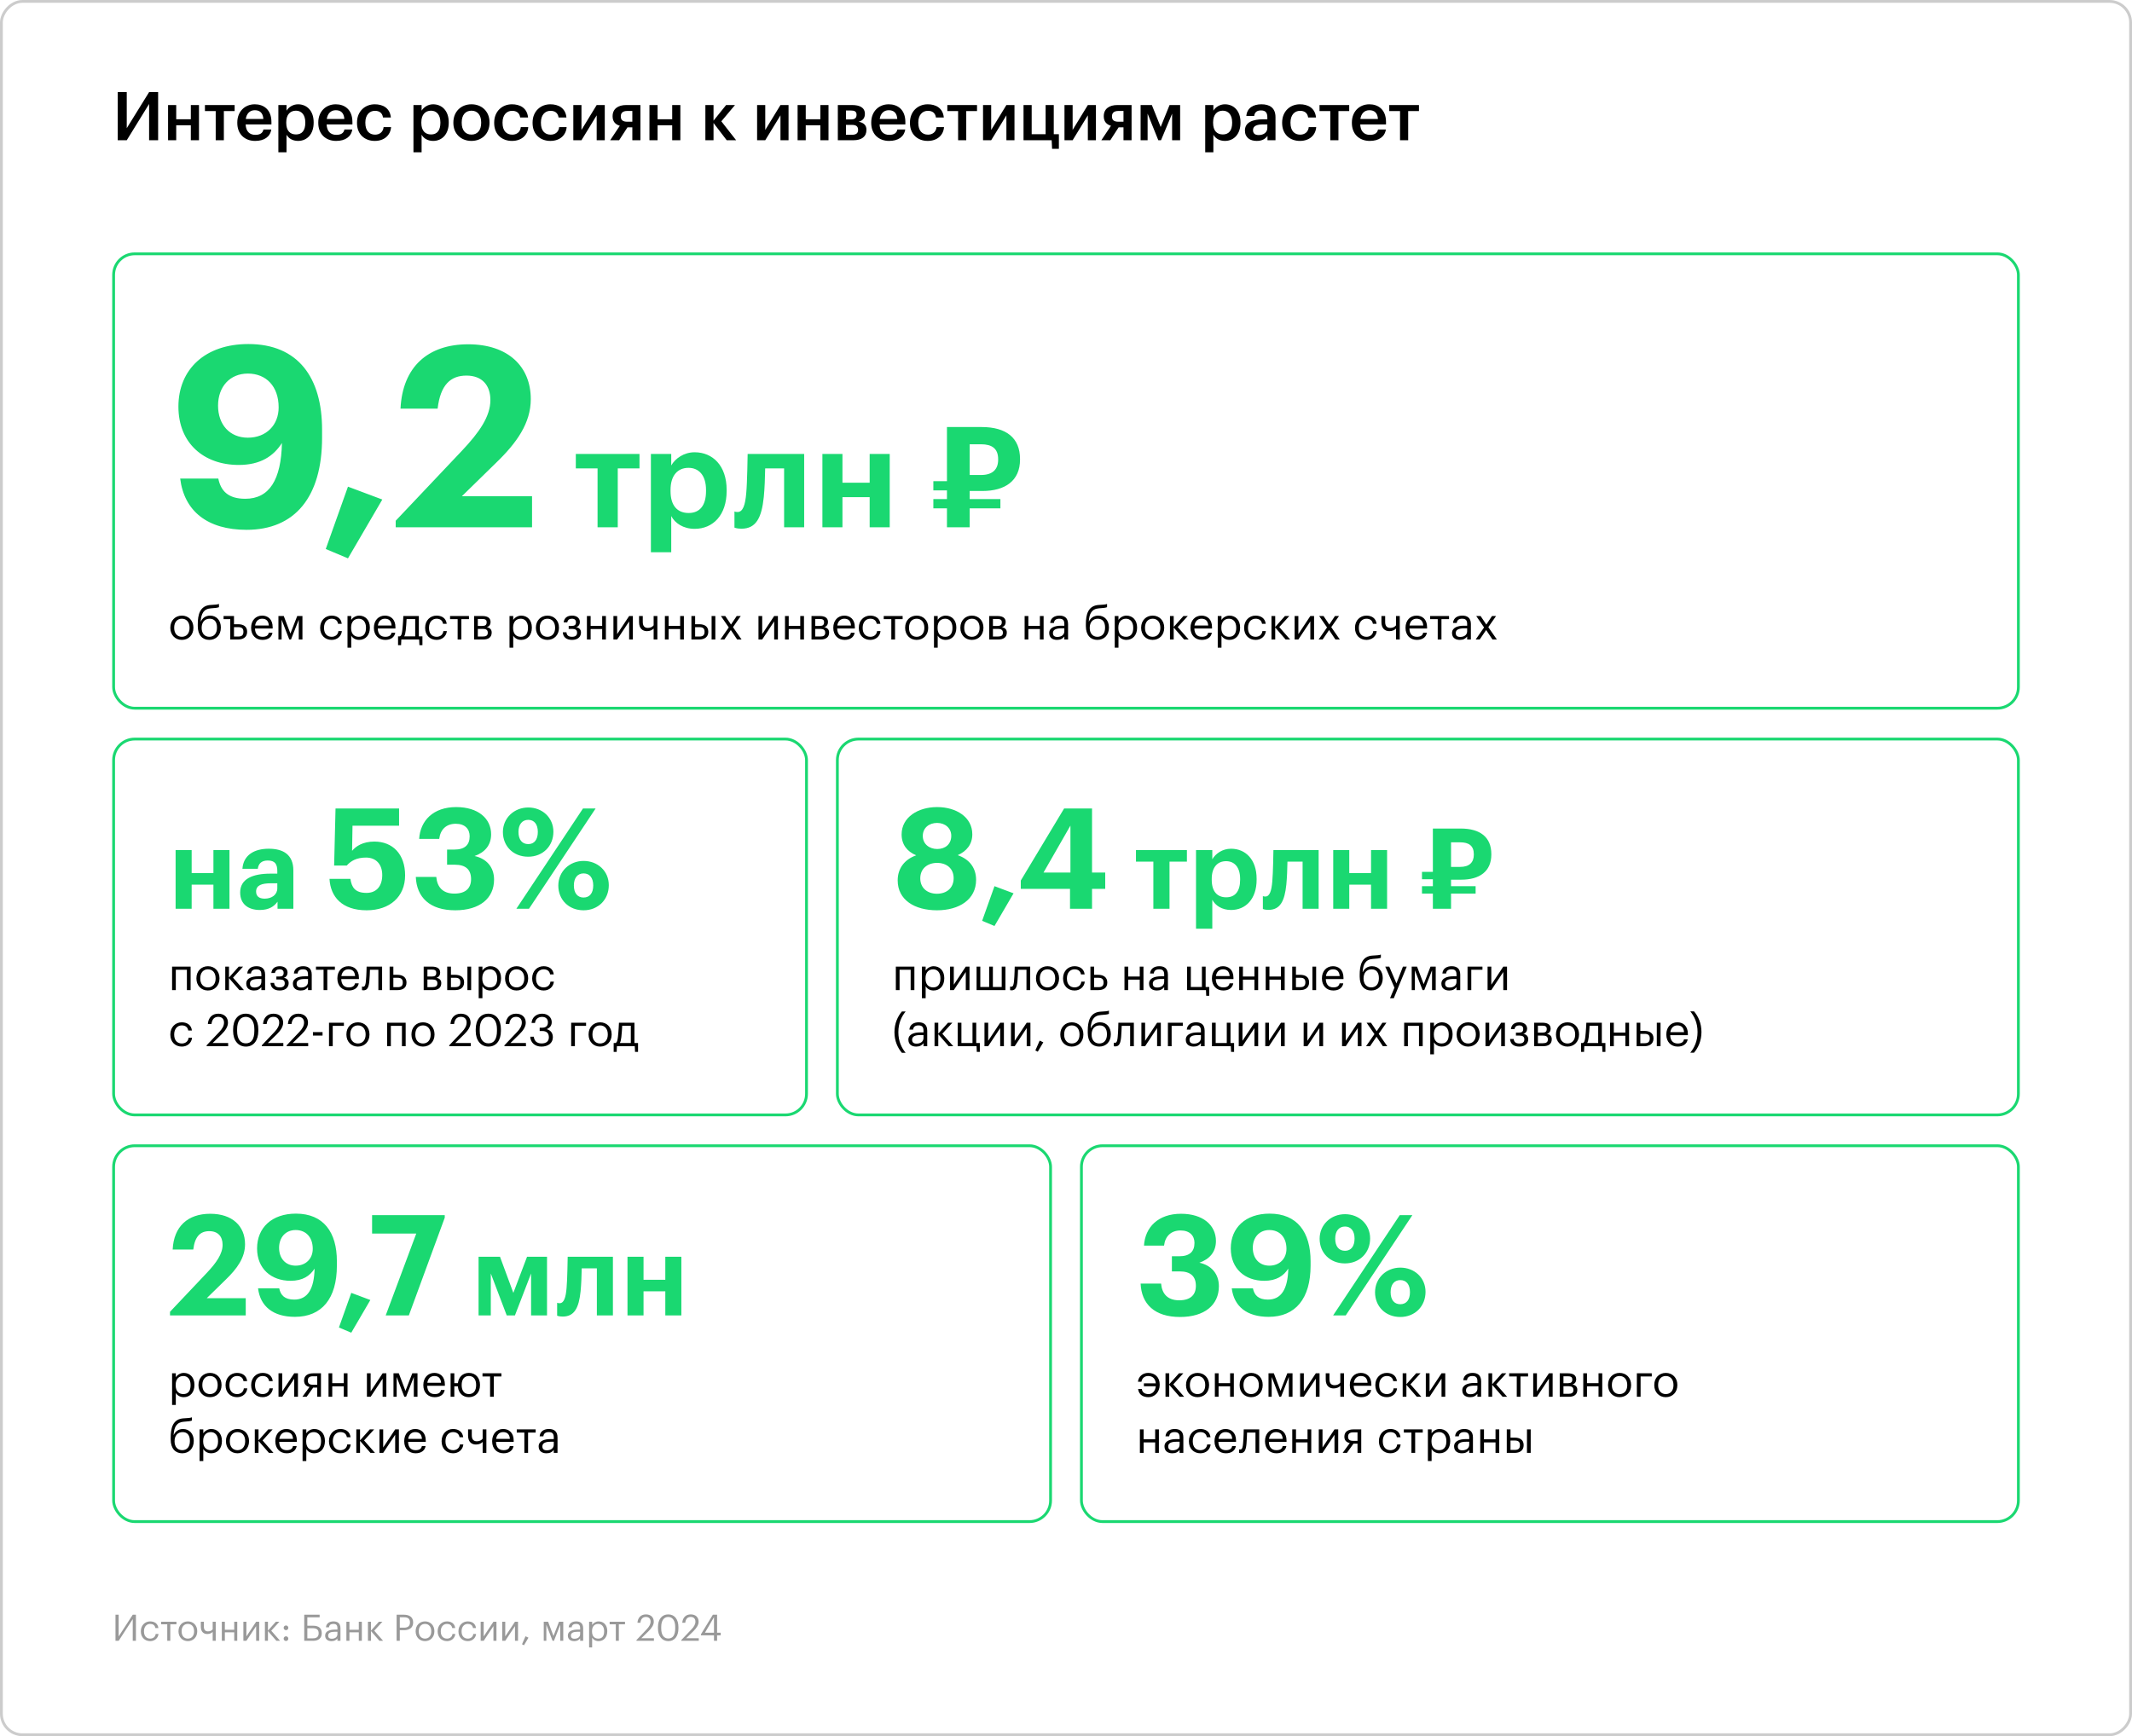 <svg width="760" height="619" viewBox="0 0 760 619" fill="none" xmlns="http://www.w3.org/2000/svg">
<rect x="-0.5" y="0.5" width="759" height="618" rx="7.5" transform="matrix(-1 0 0 1 759 0)" stroke="black" stroke-opacity="0.2"/>
<path d="M45.184 50H41.968V32.84H45.184V45.704L53.152 32.84H56.368V50H53.152V37.064L45.184 50ZM68.025 50V44.672H62.817V50H59.913V37.448H62.817V42.512H68.025V37.448H70.929V50H68.025ZM83.638 37.448V39.608H79.798V50H76.894V39.608H73.054V37.448H83.638ZM90.951 50.24C87.254 50.24 84.591 47.816 84.591 43.856V43.664C84.591 39.776 87.254 37.184 90.831 37.184C93.951 37.184 96.758 39.032 96.758 43.52V44.36H87.567C87.662 46.736 88.862 48.08 91.022 48.08C92.775 48.08 93.686 47.384 93.903 46.16H96.71C96.302 48.8 94.166 50.24 90.951 50.24ZM87.615 42.416H93.879C93.734 40.256 92.63 39.296 90.831 39.296C89.079 39.296 87.903 40.472 87.615 42.416ZM105.52 47.936C107.656 47.936 108.832 46.496 108.832 43.808V43.616C108.832 40.832 107.392 39.464 105.496 39.464C103.48 39.464 102.04 40.832 102.04 43.616V43.808C102.04 46.616 103.408 47.936 105.52 47.936ZM99.232 54.296V37.448H102.136V39.464C102.832 38.264 104.392 37.184 106.24 37.184C109.384 37.184 111.808 39.512 111.808 43.568V43.76C111.808 47.792 109.48 50.24 106.24 50.24C104.248 50.24 102.808 49.256 102.136 48.032V54.296H99.232ZM119.82 50.24C116.124 50.24 113.46 47.816 113.46 43.856V43.664C113.46 39.776 116.124 37.184 119.7 37.184C122.82 37.184 125.628 39.032 125.628 43.52V44.36H116.436C116.532 46.736 117.732 48.08 119.892 48.08C121.644 48.08 122.556 47.384 122.772 46.16H125.58C125.172 48.8 123.036 50.24 119.82 50.24ZM116.484 42.416H122.748C122.604 40.256 121.5 39.296 119.7 39.296C117.948 39.296 116.772 40.472 116.484 42.416ZM133.598 50.24C129.998 50.24 127.262 47.888 127.262 43.88V43.688C127.262 39.704 130.094 37.184 133.598 37.184C136.382 37.184 138.998 38.432 139.334 41.888H136.526C136.286 40.208 135.182 39.512 133.646 39.512C131.654 39.512 130.238 41.048 130.238 43.64V43.832C130.238 46.568 131.582 48.008 133.718 48.008C135.254 48.008 136.574 47.096 136.742 45.32H139.406C139.19 48.2 137.006 50.24 133.598 50.24ZM153.673 47.936C155.809 47.936 156.985 46.496 156.985 43.808V43.616C156.985 40.832 155.545 39.464 153.649 39.464C151.633 39.464 150.193 40.832 150.193 43.616V43.808C150.193 46.616 151.561 47.936 153.673 47.936ZM147.385 54.296V37.448H150.289V39.464C150.985 38.264 152.545 37.184 154.393 37.184C157.537 37.184 159.961 39.512 159.961 43.568V43.76C159.961 47.792 157.633 50.24 154.393 50.24C152.401 50.24 150.961 49.256 150.289 48.032V54.296H147.385ZM168.045 50.24C164.349 50.24 161.613 47.672 161.613 43.856V43.664C161.613 39.776 164.373 37.184 168.069 37.184C171.741 37.184 174.501 39.752 174.501 43.592V43.784C174.501 47.696 171.741 50.24 168.045 50.24ZM168.069 47.984C170.229 47.984 171.525 46.376 171.525 43.808V43.64C171.525 41.048 170.229 39.464 168.069 39.464C165.909 39.464 164.589 41.024 164.589 43.616V43.808C164.589 46.376 165.861 47.984 168.069 47.984ZM182.501 50.24C178.901 50.24 176.165 47.888 176.165 43.88V43.688C176.165 39.704 178.997 37.184 182.501 37.184C185.285 37.184 187.901 38.432 188.237 41.888H185.429C185.189 40.208 184.085 39.512 182.549 39.512C180.557 39.512 179.141 41.048 179.141 43.64V43.832C179.141 46.568 180.485 48.008 182.621 48.008C184.157 48.008 185.477 47.096 185.645 45.32H188.309C188.093 48.2 185.909 50.24 182.501 50.24ZM196.185 50.24C192.585 50.24 189.849 47.888 189.849 43.88V43.688C189.849 39.704 192.681 37.184 196.185 37.184C198.969 37.184 201.585 38.432 201.921 41.888H199.113C198.873 40.208 197.769 39.512 196.233 39.512C194.241 39.512 192.825 41.048 192.825 43.64V43.832C192.825 46.568 194.169 48.008 196.305 48.008C197.841 48.008 199.161 47.096 199.329 45.32H201.993C201.777 48.2 199.593 50.24 196.185 50.24ZM207.278 50H204.374V37.448H207.278V46.328L212.702 37.448H215.582V50H212.702V41.12L207.278 50ZM225.409 39.56H223.633C222.049 39.56 221.305 40.232 221.305 41.456V41.528C221.305 42.776 221.977 43.4 223.633 43.4H225.409V39.56ZM223.681 45.392L220.705 50H217.513L220.945 44.84C219.481 44.408 218.377 43.424 218.377 41.504V41.432C218.377 38.816 220.297 37.448 223.249 37.448H228.289V50H225.409V45.392H223.681ZM239.621 50V44.672H234.413V50H231.509V37.448H234.413V42.512H239.621V37.448H242.525V50H239.621ZM259.057 50L254.353 43.856V50H251.449V37.448H254.353V43.016L258.841 37.448H262.009L257.137 43.256L262.417 50H259.057ZM272.792 50H269.888V37.448H272.792V46.328L278.216 37.448H281.096V50H278.216V41.12L272.792 50ZM292.435 50V44.672H287.227V50H284.323V37.448H287.227V42.512H292.435V37.448H295.339V50H292.435ZM298.664 50V37.448H303.728C306.368 37.448 308.312 38.288 308.312 40.592V40.64C308.312 41.96 307.616 43.04 306.08 43.4C307.808 43.736 308.864 44.6 308.864 46.232V46.304C308.864 48.704 307.184 50 304.184 50H298.664ZM303.224 39.392H301.568V42.584H303.32C304.712 42.584 305.336 42.08 305.336 40.928V40.88C305.336 39.728 304.592 39.392 303.224 39.392ZM303.728 44.528H301.568V48.056H303.632C305.12 48.056 305.888 47.552 305.888 46.328V46.28C305.888 45.08 305.192 44.528 303.728 44.528ZM316.931 50.24C313.235 50.24 310.571 47.816 310.571 43.856V43.664C310.571 39.776 313.235 37.184 316.811 37.184C319.931 37.184 322.739 39.032 322.739 43.52V44.36H313.547C313.643 46.736 314.843 48.08 317.003 48.08C318.755 48.08 319.667 47.384 319.883 46.16H322.691C322.283 48.8 320.147 50.24 316.931 50.24ZM313.595 42.416H319.859C319.715 40.256 318.611 39.296 316.811 39.296C315.059 39.296 313.883 40.472 313.595 42.416ZM330.709 50.24C327.109 50.24 324.373 47.888 324.373 43.88V43.688C324.373 39.704 327.205 37.184 330.709 37.184C333.493 37.184 336.109 38.432 336.445 41.888H333.637C333.397 40.208 332.293 39.512 330.757 39.512C328.765 39.512 327.349 41.048 327.349 43.64V43.832C327.349 46.568 328.693 48.008 330.829 48.008C332.365 48.008 333.685 47.096 333.853 45.32H336.517C336.301 48.2 334.117 50.24 330.709 50.24ZM348.282 37.448V39.608H344.442V50H341.538V39.608H337.698V37.448H348.282ZM353.33 50H350.426V37.448H353.33V46.328L358.754 37.448H361.634V50H358.754V41.12L353.33 50ZM377.461 53.048H375.037L374.893 50H364.861V37.448H367.765V47.84H372.733V37.448H375.637V47.84H377.461V53.048ZM382.364 50H379.46V37.448H382.364V46.328L387.788 37.448H390.668V50H387.788V41.12L382.364 50ZM400.494 39.56H398.718C397.134 39.56 396.39 40.232 396.39 41.456V41.528C396.39 42.776 397.062 43.4 398.718 43.4H400.494V39.56ZM398.766 45.392L395.79 50H392.598L396.03 44.84C394.566 44.408 393.462 43.424 393.462 41.504V41.432C393.462 38.816 395.382 37.448 398.334 37.448H403.374V50H400.494V45.392H398.766ZM412.907 50L409.091 40.52V50H406.595V37.448H410.603L413.747 45.272L416.915 37.448H420.683V50H417.827V40.52L413.867 50H412.907ZM435.916 47.936C438.052 47.936 439.228 46.496 439.228 43.808V43.616C439.228 40.832 437.788 39.464 435.892 39.464C433.876 39.464 432.436 40.832 432.436 43.616V43.808C432.436 46.616 433.804 47.936 435.916 47.936ZM429.628 54.296V37.448H432.532V39.464C433.228 38.264 434.788 37.184 436.636 37.184C439.78 37.184 442.204 39.512 442.204 43.568V43.76C442.204 47.792 439.876 50.24 436.636 50.24C434.644 50.24 433.204 49.256 432.532 48.032V54.296H429.628ZM448.679 48.152C450.455 48.152 451.775 47.216 451.775 45.608V44.36H450.287C448.079 44.36 446.663 44.864 446.663 46.4C446.663 47.456 447.239 48.152 448.679 48.152ZM447.983 50.24C445.679 50.24 443.783 49.136 443.783 46.52C443.783 43.592 446.615 42.536 450.215 42.536H451.775V41.888C451.775 40.208 451.199 39.368 449.495 39.368C447.983 39.368 447.239 40.088 447.095 41.336H444.287C444.527 38.408 446.855 37.184 449.663 37.184C452.471 37.184 454.679 38.336 454.679 41.768V50H451.823V48.464C451.007 49.544 449.903 50.24 447.983 50.24ZM463.384 50.24C459.784 50.24 457.048 47.888 457.048 43.88V43.688C457.048 39.704 459.88 37.184 463.384 37.184C466.168 37.184 468.784 38.432 469.12 41.888H466.312C466.072 40.208 464.968 39.512 463.432 39.512C461.44 39.512 460.024 41.048 460.024 43.64V43.832C460.024 46.568 461.368 48.008 463.504 48.008C465.04 48.008 466.36 47.096 466.528 45.32H469.192C468.976 48.2 466.792 50.24 463.384 50.24ZM480.957 37.448V39.608H477.117V50H474.213V39.608H470.373V37.448H480.957ZM488.27 50.24C484.574 50.24 481.91 47.816 481.91 43.856V43.664C481.91 39.776 484.574 37.184 488.15 37.184C491.27 37.184 494.078 39.032 494.078 43.52V44.36H484.886C484.982 46.736 486.182 48.08 488.342 48.08C490.094 48.08 491.006 47.384 491.222 46.16H494.03C493.622 48.8 491.486 50.24 488.27 50.24ZM484.934 42.416H491.198C491.054 40.256 489.95 39.296 488.15 39.296C486.398 39.296 485.222 40.472 484.934 42.416ZM505.818 37.448V39.608H501.978V50H499.074V39.608H495.234V37.448H505.818Z" fill="black"/>
<rect x="40.5" y="90.5" width="679" height="162" rx="7.5" stroke="#1AD871"/>
<path d="M88.35 156.05C94.92 156.05 99.33 151.55 99.33 145.25C99.33 137.78 94.92 133.19 88.35 133.19C81.96 133.19 77.73 137.87 77.73 144.62C77.73 151.37 81.87 156.05 88.35 156.05ZM87.9 188.9C73.95 188.9 65.67 182.24 64.23 170.63H77.82C78.72 175.04 81.33 177.83 87.45 177.83C96 177.83 100.23 171.08 100.5 157.94C97.53 162.62 92.85 165.77 85.11 165.77C72.69 165.77 63.6 158.03 63.6 144.98C63.6 131.66 73.14 122.66 88.53 122.66C106.26 122.66 114.81 134.63 114.81 153.17V156.05C114.81 177.11 105.18 188.9 87.9 188.9ZM124.043 199.07L116.123 195.74L124.043 173.51L136.283 178.1L124.043 199.07ZM141.06 188V185.66L164.64 160.73C170.85 154.16 174.81 148.49 174.81 142.64C174.81 137.33 171.84 133.91 166.26 133.91C160.59 133.91 156.99 137.24 156 145.7H142.77C143.49 130.85 152.49 122.75 166.89 122.75C181.11 122.75 189.21 130.67 189.21 142.28C189.21 150.83 184.26 157.85 176.79 165.05L164.64 176.93H189.66V188H141.06ZM227.964 161.85V167H220.214V188H213.014V167H205.264V161.85H227.964ZM245.478 182.9C249.478 182.9 251.678 180.2 251.678 175.1V174.7C251.678 169.4 249.078 166.8 245.428 166.8C241.628 166.8 239.028 169.45 239.028 174.7V175.1C239.028 180.35 241.528 182.9 245.478 182.9ZM232.028 196.9V161.85H239.278V165.95C240.728 163.45 243.778 161.25 247.628 161.25C254.028 161.25 259.028 166 259.028 174.65V175.05C259.028 183.7 254.128 188.55 247.628 188.55C243.578 188.55 240.628 186.55 239.278 184V196.9H232.028ZM272.264 177.25C271.514 184.5 269.564 188.5 264.314 188.5C262.564 188.5 261.814 188.1 261.814 188.1V182.35C261.814 182.35 262.164 182.55 262.914 182.55C264.814 182.55 265.664 180.1 266.014 175.8C266.364 172.4 266.514 161.85 266.514 161.85H286.664V188H279.514V167H272.764C272.714 170.35 272.564 174.2 272.264 177.25ZM310.012 188V177.25H300.312V188H293.162V161.85H300.312V172.1H310.012V161.85H317.162V188H310.012ZM345.664 169.35H349.714C353.714 169.35 355.814 167.45 355.814 163.9V163.7C355.814 159.9 353.564 158.4 349.764 158.4H345.664V169.35ZM356.614 181.25H345.664V188H337.564V181.25H332.714V177.95H337.564V174.85H332.714V171.55H337.564V152.25H349.914C358.664 152.25 363.614 156.1 363.614 163.65V163.85C363.614 171.4 358.314 175.05 350.214 175.05H345.664V177.95H356.614V181.25Z" fill="#1AD871"/>
<path d="M64.816 228.144C62.432 228.144 60.72 226.336 60.72 223.888V223.76C60.72 221.248 62.464 219.488 64.832 219.488C67.2 219.488 68.944 221.232 68.944 223.744V223.872C68.944 226.4 67.2 228.144 64.816 228.144ZM64.832 227.04C66.512 227.04 67.568 225.776 67.568 223.888V223.776C67.568 221.84 66.496 220.592 64.832 220.592C63.152 220.592 62.096 221.84 62.096 223.76V223.888C62.096 225.792 63.136 227.04 64.832 227.04ZM74.6 228.144C72.216 228.144 70.504 226.496 70.504 223.232V222.56C70.504 219.28 71.176 215.888 75.176 215.68L75.496 215.664C76.632 215.6 77.448 215.552 78.056 215.328V216.48C77.496 216.704 76.808 216.784 75.512 216.864L75.272 216.88C72.568 217.056 71.736 218.784 71.544 221.568H71.608C72.184 220.32 73.352 219.488 74.888 219.488C77.224 219.488 78.728 221.248 78.728 223.696V223.76C78.728 226.496 76.968 228.144 74.6 228.144ZM74.616 227.04C76.296 227.04 77.352 225.856 77.352 223.776V223.744C77.352 221.76 76.456 220.592 74.76 220.592C73 220.592 71.88 221.824 71.88 223.856V223.888C71.88 225.776 72.92 227.04 74.616 227.04ZM82.083 228V220.752H79.699V219.632H83.411V222.56H84.899C86.643 222.56 88.099 223.264 88.099 225.216V225.264C88.099 227.184 86.659 228 84.899 228H82.083ZM83.411 226.944H84.979C86.227 226.944 86.771 226.4 86.771 225.264V225.216C86.771 224.192 86.291 223.6 84.979 223.6H83.411V226.944ZM93.565 228.144C91.197 228.144 89.517 226.48 89.517 223.904V223.776C89.517 221.248 91.133 219.488 93.437 219.488C95.373 219.488 97.197 220.656 97.197 223.648V224.08H90.893C90.957 225.984 91.869 227.04 93.581 227.04C94.877 227.04 95.629 226.56 95.805 225.584H97.133C96.845 227.264 95.453 228.144 93.565 228.144ZM90.941 223.008H95.837C95.709 221.28 94.813 220.592 93.437 220.592C92.077 220.592 91.165 221.52 90.941 223.008ZM103.123 228L100.387 220.944V228H99.251V219.632H101.155L103.523 225.888L105.955 219.632H107.811V228H106.499V220.944L103.731 228H103.123ZM118.222 228.144C115.886 228.144 114.126 226.496 114.126 223.904V223.776C114.126 221.216 115.95 219.488 118.19 219.488C119.934 219.488 121.566 220.288 121.822 222.416H120.51C120.302 221.088 119.342 220.592 118.19 220.592C116.67 220.592 115.502 221.808 115.502 223.776V223.904C115.502 225.952 116.622 227.04 118.238 227.04C119.422 227.04 120.494 226.352 120.638 224.992H121.87C121.694 226.8 120.238 228.144 118.222 228.144ZM127.907 227.04C129.571 227.04 130.467 225.92 130.467 223.888V223.76C130.467 221.648 129.299 220.592 127.891 220.592C126.339 220.592 125.155 221.616 125.155 223.76V223.888C125.155 226.032 126.275 227.04 127.907 227.04ZM123.875 230.912V219.632H125.203V221.04C125.683 220.224 126.819 219.488 128.035 219.488C130.227 219.488 131.843 221.088 131.843 223.696V223.824C131.843 226.384 130.339 228.144 128.035 228.144C126.659 228.144 125.683 227.456 125.203 226.624V230.912H123.875ZM137.331 228.144C134.963 228.144 133.283 226.48 133.283 223.904V223.776C133.283 221.248 134.899 219.488 137.203 219.488C139.139 219.488 140.963 220.656 140.963 223.648V224.08H134.659C134.723 225.984 135.635 227.04 137.347 227.04C138.643 227.04 139.395 226.56 139.571 225.584H140.899C140.611 227.264 139.219 228.144 137.331 228.144ZM134.707 223.008H139.603C139.475 221.28 138.579 220.592 137.203 220.592C135.843 220.592 134.931 221.52 134.707 223.008ZM144.632 224.768C144.52 225.744 144.36 226.416 144.088 226.88H148.008V220.72H144.936C144.888 221.824 144.776 223.52 144.632 224.768ZM143.064 228L142.968 230.032H141.896V226.88H142.488C143.16 226.704 143.272 225.76 143.416 224.688C143.656 222.736 143.784 219.632 143.784 219.632H149.304V226.88H150.584V230.032H149.512L149.416 228H143.064ZM155.644 228.144C153.308 228.144 151.548 226.496 151.548 223.904V223.776C151.548 221.216 153.372 219.488 155.612 219.488C157.356 219.488 158.988 220.288 159.244 222.416H157.932C157.724 221.088 156.764 220.592 155.612 220.592C154.092 220.592 152.924 221.808 152.924 223.776V223.904C152.924 225.952 154.044 227.04 155.66 227.04C156.844 227.04 157.916 226.352 158.06 224.992H159.292C159.116 226.8 157.66 228.144 155.644 228.144ZM167.169 219.632V220.752H164.465V228H163.137V220.752H160.433V219.632H167.169ZM169 228V219.632H171.928C173.496 219.632 174.872 220.112 174.872 221.76V221.808C174.872 222.56 174.472 223.36 173.528 223.6C174.584 223.824 175.272 224.4 175.272 225.488V225.536C175.272 227.2 174.104 228 172.28 228H169ZM171.912 220.688H170.328V223.168H171.928C173.032 223.168 173.48 222.784 173.48 221.872V221.824C173.48 220.944 172.92 220.688 171.912 220.688ZM172.152 224.224H170.328V226.944H172.152C173.32 226.944 173.88 226.544 173.88 225.616V225.568C173.88 224.624 173.304 224.224 172.152 224.224ZM185.657 227.04C187.321 227.04 188.217 225.92 188.217 223.888V223.76C188.217 221.648 187.049 220.592 185.641 220.592C184.089 220.592 182.905 221.616 182.905 223.76V223.888C182.905 226.032 184.025 227.04 185.657 227.04ZM181.625 230.912V219.632H182.953V221.04C183.433 220.224 184.569 219.488 185.785 219.488C187.977 219.488 189.593 221.088 189.593 223.696V223.824C189.593 226.384 188.089 228.144 185.785 228.144C184.409 228.144 183.433 227.456 182.953 226.624V230.912H181.625ZM195.129 228.144C192.745 228.144 191.033 226.336 191.033 223.888V223.76C191.033 221.248 192.777 219.488 195.145 219.488C197.513 219.488 199.257 221.232 199.257 223.744V223.872C199.257 226.4 197.513 228.144 195.129 228.144ZM195.145 227.04C196.825 227.04 197.881 225.776 197.881 223.888V223.776C197.881 221.84 196.809 220.592 195.145 220.592C193.465 220.592 192.409 221.84 192.409 223.76V223.888C192.409 225.792 193.449 227.04 195.145 227.04ZM206.705 221.76V221.808C206.705 222.56 206.257 223.424 205.329 223.6C206.369 223.776 207.105 224.4 207.105 225.488V225.536C207.105 227.056 205.937 228.144 203.921 228.144C201.905 228.144 200.705 227.136 200.625 225.424H201.921C202.017 226.416 202.545 227.04 203.921 227.04C205.153 227.04 205.713 226.512 205.713 225.616V225.568C205.713 224.624 205.137 224.224 203.985 224.224H202.721V223.168H203.761C204.865 223.168 205.313 222.784 205.313 221.872V221.824C205.313 221.104 204.897 220.592 203.873 220.592C202.961 220.592 202.401 220.992 202.209 221.904H200.929C201.153 220.096 202.449 219.488 203.953 219.488C205.457 219.488 206.705 220.272 206.705 221.76ZM214.659 228V224.272H210.547V228H209.219V219.632H210.547V223.152H214.659V219.632H215.987V228H214.659ZM220 228H218.672V219.632H220V226.08L224.272 219.632H225.6V228H224.272V221.552L220 228ZM234.333 228H233.005V224.096C232.509 224.624 231.725 225.024 230.605 225.024C229.101 225.024 227.805 224.112 227.805 221.808V219.632H229.133V221.744C229.133 223.216 229.789 223.872 230.957 223.872C231.853 223.872 232.573 223.52 233.005 222.944V219.632H234.333V228ZM242.456 228V224.272H238.344V228H237.016V219.632H238.344V223.152H242.456V219.632H243.784V228H242.456ZM253.669 228V219.632H254.997V228H253.669ZM246.469 228V219.632H247.797V222.56H249.285C251.029 222.56 252.485 223.264 252.485 225.216V225.264C252.485 227.184 251.045 228 249.285 228H246.469ZM247.797 226.944H249.365C250.613 226.944 251.157 226.4 251.157 225.264V225.216C251.157 224.192 250.677 223.6 249.365 223.6H247.797V226.944ZM256.792 228L259.784 223.696L256.984 219.632H258.536L260.584 222.672L262.616 219.632H264.056L261.288 223.6L264.344 228H262.776L260.52 224.624L258.216 228H256.792ZM271.703 228H270.375V219.632H271.703V226.08L275.975 219.632H277.303V228H275.975V221.552L271.703 228ZM285.268 228V224.272H281.156V228H279.828V219.632H281.156V223.152H285.268V219.632H286.596V228H285.268ZM289.282 228V219.632H292.21C293.778 219.632 295.154 220.112 295.154 221.76V221.808C295.154 222.56 294.754 223.36 293.81 223.6C294.866 223.824 295.554 224.4 295.554 225.488V225.536C295.554 227.2 294.386 228 292.562 228H289.282ZM292.194 220.688H290.61V223.168H292.21C293.314 223.168 293.762 222.784 293.762 221.872V221.824C293.762 220.944 293.202 220.688 292.194 220.688ZM292.434 224.224H290.61V226.944H292.434C293.602 226.944 294.162 226.544 294.162 225.616V225.568C294.162 224.624 293.586 224.224 292.434 224.224ZM301.096 228.144C298.728 228.144 297.048 226.48 297.048 223.904V223.776C297.048 221.248 298.664 219.488 300.968 219.488C302.904 219.488 304.728 220.656 304.728 223.648V224.08H298.424C298.488 225.984 299.4 227.04 301.112 227.04C302.408 227.04 303.16 226.56 303.336 225.584H304.664C304.376 227.264 302.984 228.144 301.096 228.144ZM298.472 223.008H303.368C303.24 221.28 302.344 220.592 300.968 220.592C299.608 220.592 298.696 221.52 298.472 223.008ZM310.238 228.144C307.902 228.144 306.142 226.496 306.142 223.904V223.776C306.142 221.216 307.966 219.488 310.206 219.488C311.95 219.488 313.582 220.288 313.838 222.416H312.526C312.318 221.088 311.358 220.592 310.206 220.592C308.686 220.592 307.518 221.808 307.518 223.776V223.904C307.518 225.952 308.638 227.04 310.254 227.04C311.438 227.04 312.51 226.352 312.654 224.992H313.886C313.71 226.8 312.254 228.144 310.238 228.144ZM321.763 219.632V220.752H319.059V228H317.731V220.752H315.027V219.632H321.763ZM326.754 228.144C324.37 228.144 322.658 226.336 322.658 223.888V223.76C322.658 221.248 324.402 219.488 326.77 219.488C329.138 219.488 330.882 221.232 330.882 223.744V223.872C330.882 226.4 329.138 228.144 326.754 228.144ZM326.77 227.04C328.45 227.04 329.506 225.776 329.506 223.888V223.776C329.506 221.84 328.434 220.592 326.77 220.592C325.09 220.592 324.034 221.84 324.034 223.76V223.888C324.034 225.792 325.074 227.04 326.77 227.04ZM336.97 227.04C338.634 227.04 339.53 225.92 339.53 223.888V223.76C339.53 221.648 338.362 220.592 336.954 220.592C335.402 220.592 334.218 221.616 334.218 223.76V223.888C334.218 226.032 335.338 227.04 336.97 227.04ZM332.938 230.912V219.632H334.266V221.04C334.746 220.224 335.882 219.488 337.098 219.488C339.29 219.488 340.906 221.088 340.906 223.696V223.824C340.906 226.384 339.402 228.144 337.098 228.144C335.722 228.144 334.746 227.456 334.266 226.624V230.912H332.938ZM346.441 228.144C344.057 228.144 342.345 226.336 342.345 223.888V223.76C342.345 221.248 344.089 219.488 346.457 219.488C348.825 219.488 350.569 221.232 350.569 223.744V223.872C350.569 226.4 348.825 228.144 346.441 228.144ZM346.457 227.04C348.137 227.04 349.193 225.776 349.193 223.888V223.776C349.193 221.84 348.121 220.592 346.457 220.592C344.777 220.592 343.721 221.84 343.721 223.76V223.888C343.721 225.792 344.761 227.04 346.457 227.04ZM352.625 228V219.632H355.553C357.121 219.632 358.497 220.112 358.497 221.76V221.808C358.497 222.56 358.097 223.36 357.153 223.6C358.209 223.824 358.897 224.4 358.897 225.488V225.536C358.897 227.2 357.729 228 355.905 228H352.625ZM355.537 220.688H353.953V223.168H355.553C356.657 223.168 357.105 222.784 357.105 221.872V221.824C357.105 220.944 356.545 220.688 355.537 220.688ZM355.777 224.224H353.953V226.944H355.777C356.945 226.944 357.505 226.544 357.505 225.616V225.568C357.505 224.624 356.929 224.224 355.777 224.224ZM370.69 228V224.272H366.578V228H365.25V219.632H366.578V223.152H370.69V219.632H372.018V228H370.69ZM376.927 227.088C378.335 227.088 379.407 226.368 379.407 225.072V224.032H378.255C376.575 224.032 375.343 224.448 375.343 225.68C375.343 226.544 375.759 227.088 376.927 227.088ZM376.799 228.144C375.247 228.144 374.015 227.392 374.015 225.68C374.015 223.744 376.063 223.088 378.207 223.088H379.407V222.48C379.407 221.152 378.895 220.592 377.615 220.592C376.463 220.592 375.823 221.072 375.695 222.096H374.367C374.543 220.192 376.063 219.488 377.679 219.488C379.279 219.488 380.735 220.144 380.735 222.48V228H379.407V226.944C378.783 227.728 378.031 228.144 376.799 228.144ZM391.178 228.144C388.794 228.144 387.082 226.496 387.082 223.232V222.56C387.082 219.28 387.754 215.888 391.754 215.68L392.074 215.664C393.21 215.6 394.026 215.552 394.634 215.328V216.48C394.074 216.704 393.386 216.784 392.09 216.864L391.85 216.88C389.146 217.056 388.314 218.784 388.122 221.568H388.186C388.762 220.32 389.93 219.488 391.466 219.488C393.802 219.488 395.306 221.248 395.306 223.696V223.76C395.306 226.496 393.546 228.144 391.178 228.144ZM391.194 227.04C392.874 227.04 393.93 225.856 393.93 223.776V223.744C393.93 221.76 393.034 220.592 391.338 220.592C389.578 220.592 388.458 221.824 388.458 223.856V223.888C388.458 225.776 389.498 227.04 391.194 227.04ZM401.407 227.04C403.071 227.04 403.967 225.92 403.967 223.888V223.76C403.967 221.648 402.799 220.592 401.391 220.592C399.839 220.592 398.655 221.616 398.655 223.76V223.888C398.655 226.032 399.775 227.04 401.407 227.04ZM397.375 230.912V219.632H398.703V221.04C399.183 220.224 400.319 219.488 401.535 219.488C403.727 219.488 405.343 221.088 405.343 223.696V223.824C405.343 226.384 403.839 228.144 401.535 228.144C400.159 228.144 399.183 227.456 398.703 226.624V230.912H397.375ZM410.879 228.144C408.495 228.144 406.783 226.336 406.783 223.888V223.76C406.783 221.248 408.527 219.488 410.895 219.488C413.263 219.488 415.007 221.232 415.007 223.744V223.872C415.007 226.4 413.263 228.144 410.879 228.144ZM410.895 227.04C412.575 227.04 413.631 225.776 413.631 223.888V223.776C413.631 221.84 412.559 220.592 410.895 220.592C409.215 220.592 408.159 221.84 408.159 223.76V223.888C408.159 225.792 409.199 227.04 410.895 227.04ZM422.103 228L418.391 223.728V228H417.063V219.632H418.391V223.536L421.863 219.632H423.415L419.831 223.568L423.719 228H422.103ZM428.424 228.144C426.056 228.144 424.376 226.48 424.376 223.904V223.776C424.376 221.248 425.992 219.488 428.296 219.488C430.232 219.488 432.056 220.656 432.056 223.648V224.08H425.752C425.816 225.984 426.728 227.04 428.44 227.04C429.736 227.04 430.488 226.56 430.664 225.584H431.992C431.704 227.264 430.312 228.144 428.424 228.144ZM425.8 223.008H430.696C430.568 221.28 429.672 220.592 428.296 220.592C426.936 220.592 426.024 221.52 425.8 223.008ZM438.126 227.04C439.79 227.04 440.686 225.92 440.686 223.888V223.76C440.686 221.648 439.518 220.592 438.11 220.592C436.558 220.592 435.374 221.616 435.374 223.76V223.888C435.374 226.032 436.494 227.04 438.126 227.04ZM434.094 230.912V219.632H435.422V221.04C435.902 220.224 437.038 219.488 438.254 219.488C440.446 219.488 442.062 221.088 442.062 223.696V223.824C442.062 226.384 440.558 228.144 438.254 228.144C436.878 228.144 435.902 227.456 435.422 226.624V230.912H434.094ZM447.597 228.144C445.261 228.144 443.501 226.496 443.501 223.904V223.776C443.501 221.216 445.325 219.488 447.565 219.488C449.309 219.488 450.941 220.288 451.197 222.416H449.885C449.677 221.088 448.717 220.592 447.565 220.592C446.045 220.592 444.877 221.808 444.877 223.776V223.904C444.877 225.952 445.997 227.04 447.613 227.04C448.797 227.04 449.869 226.352 450.013 224.992H451.245C451.069 226.8 449.613 228.144 447.597 228.144ZM458.29 228L454.578 223.728V228H453.25V219.632H454.578V223.536L458.05 219.632H459.602L456.018 223.568L459.906 228H458.29ZM462.828 228H461.5V219.632H462.828V226.08L467.1 219.632H468.428V228H467.1V221.552L462.828 228ZM470.057 228L473.049 223.696L470.249 219.632H471.801L473.849 222.672L475.881 219.632H477.321L474.553 223.6L477.609 228H476.041L473.785 224.624L471.481 228H470.057ZM487.113 228.144C484.777 228.144 483.017 226.496 483.017 223.904V223.776C483.017 221.216 484.841 219.488 487.081 219.488C488.825 219.488 490.457 220.288 490.713 222.416H489.401C489.193 221.088 488.233 220.592 487.081 220.592C485.561 220.592 484.393 221.808 484.393 223.776V223.904C484.393 225.952 485.513 227.04 487.129 227.04C488.313 227.04 489.385 226.352 489.529 224.992H490.761C490.585 226.8 489.129 228.144 487.113 228.144ZM498.974 228H497.646V224.096C497.15 224.624 496.366 225.024 495.246 225.024C493.742 225.024 492.446 224.112 492.446 221.808V219.632H493.774V221.744C493.774 223.216 494.43 223.872 495.598 223.872C496.494 223.872 497.214 223.52 497.646 222.944V219.632H498.974V228ZM505.081 228.144C502.713 228.144 501.033 226.48 501.033 223.904V223.776C501.033 221.248 502.649 219.488 504.953 219.488C506.889 219.488 508.713 220.656 508.713 223.648V224.08H502.409C502.473 225.984 503.385 227.04 505.097 227.04C506.393 227.04 507.145 226.56 507.321 225.584H508.649C508.361 227.264 506.969 228.144 505.081 228.144ZM502.457 223.008H507.353C507.225 221.28 506.329 220.592 504.953 220.592C503.593 220.592 502.681 221.52 502.457 223.008ZM516.544 219.632V220.752H513.84V228H512.512V220.752H509.808V219.632H516.544ZM520.521 227.088C521.929 227.088 523.001 226.368 523.001 225.072V224.032H521.849C520.169 224.032 518.937 224.448 518.937 225.68C518.937 226.544 519.353 227.088 520.521 227.088ZM520.393 228.144C518.841 228.144 517.609 227.392 517.609 225.68C517.609 223.744 519.657 223.088 521.801 223.088H523.001V222.48C523.001 221.152 522.489 220.592 521.209 220.592C520.057 220.592 519.417 221.072 519.289 222.096H517.961C518.137 220.192 519.657 219.488 521.273 219.488C522.873 219.488 524.329 220.144 524.329 222.48V228H523.001V226.944C522.377 227.728 521.625 228.144 520.393 228.144ZM526.042 228L529.034 223.696L526.234 219.632H527.786L529.834 222.672L531.866 219.632H533.306L530.538 223.6L533.594 228H532.026L529.77 224.624L527.466 228H526.042Z" fill="black"/>
<rect x="40.5" y="263.5" width="247" height="134" rx="7.5" stroke="#1AD871"/>
<path d="M76.08 324V315.4H68.32V324H62.6V303.08H68.32V311.28H76.08V303.08H81.8V324H76.08ZM94.334 320.4C96.894 320.4 98.854 319 98.854 316.68V314.92H96.614C93.254 314.92 91.294 315.64 91.294 317.88C91.294 319.4 92.214 320.4 94.334 320.4ZM92.614 324.44C88.814 324.44 85.614 322.6 85.614 318.2C85.614 313.32 90.094 311.48 96.494 311.48H98.854V310.64C98.854 308.16 98.094 306.8 95.454 306.8C93.174 306.8 92.134 307.96 91.894 309.76H86.414C86.774 304.8 90.694 302.6 95.814 302.6C100.934 302.6 104.574 304.68 104.574 310.36V324H98.934V321.48C97.734 323.16 95.894 324.44 92.614 324.44ZM130.709 324.55C121.909 324.55 117.809 319.75 117.459 313.35H124.909C125.359 316.35 126.559 318.35 130.659 318.35C134.309 318.35 136.259 315.8 136.259 312C136.259 308.15 134.059 305.75 130.459 305.75C127.109 305.75 125.059 306.95 123.609 308.6H119.109L119.609 288.25H142.259V294.4H125.659L125.509 303.35C126.909 301.65 129.409 300.05 133.459 300.05C139.959 300.05 144.409 304.5 144.409 312.1C144.409 319.7 138.959 324.55 130.709 324.55ZM162.271 324.55C153.171 324.55 148.521 319.9 148.221 312.65H155.521C155.821 316.1 157.671 318.6 161.971 318.6C166.021 318.6 167.921 316.65 167.921 313.45C167.921 310.05 166.021 308.3 162.171 308.3H159.371V302.9H161.971C165.721 302.9 167.421 301.2 167.421 298.15C167.421 295.6 165.771 293.7 162.471 293.7C159.071 293.7 156.971 295.75 156.571 299.1H149.421C149.821 292.55 154.471 287.75 162.621 287.75C170.471 287.75 175.071 291.85 175.071 297.45C175.071 301.45 172.721 303.95 169.171 305.2C173.321 306.1 176.121 309.05 176.121 313.6C176.121 320.3 170.971 324.55 162.271 324.55ZM188.271 305.45C182.971 305.45 179.271 301.7 179.271 296.65C179.271 291.65 183.271 287.9 188.321 287.9C193.321 287.9 197.271 291.5 197.271 296.55C197.271 301.65 193.521 305.45 188.271 305.45ZM184.071 324L207.821 288.25H212.321L188.571 324H184.071ZM188.321 300.95C190.471 300.95 191.721 299.35 191.721 296.6C191.721 293.95 190.471 292.3 188.321 292.3C186.171 292.3 184.821 293.9 184.821 296.6C184.821 299.45 186.171 300.95 188.321 300.95ZM208.021 324.55C202.721 324.55 199.021 320.75 199.021 315.75C199.021 310.7 203.021 306.95 208.021 306.95C213.071 306.95 217.021 310.55 217.021 315.6C217.021 320.7 213.271 324.55 208.021 324.55ZM208.021 320C210.221 320 211.471 318.4 211.471 315.7C211.471 313 210.221 311.4 208.021 311.4C205.921 311.4 204.571 312.95 204.571 315.7C204.571 318.5 205.921 320 208.021 320Z" fill="#1AD871"/>
<path d="M66.624 353V345.752H62.672V353H61.344V344.632H67.952V353H66.624ZM74.113 353.144C71.729 353.144 70.017 351.336 70.017 348.888V348.76C70.017 346.248 71.761 344.488 74.129 344.488C76.497 344.488 78.241 346.232 78.241 348.744V348.872C78.241 351.4 76.497 353.144 74.113 353.144ZM74.129 352.04C75.809 352.04 76.865 350.776 76.865 348.888V348.776C76.865 346.84 75.793 345.592 74.129 345.592C72.449 345.592 71.393 346.84 71.393 348.76V348.888C71.393 350.792 72.433 352.04 74.129 352.04ZM85.337 353L81.625 348.728V353H80.297V344.632H81.625V348.536L85.097 344.632H86.649L83.065 348.568L86.953 353H85.337ZM90.693 352.088C92.101 352.088 93.173 351.368 93.173 350.072V349.032H92.021C90.341 349.032 89.109 349.448 89.109 350.68C89.109 351.544 89.525 352.088 90.693 352.088ZM90.565 353.144C89.013 353.144 87.781 352.392 87.781 350.68C87.781 348.744 89.829 348.088 91.973 348.088H93.173V347.48C93.173 346.152 92.661 345.592 91.381 345.592C90.229 345.592 89.589 346.072 89.461 347.096H88.133C88.309 345.192 89.829 344.488 91.445 344.488C93.045 344.488 94.501 345.144 94.501 347.48V353H93.173V351.944C92.549 352.728 91.797 353.144 90.565 353.144ZM102.502 346.76V346.808C102.502 347.56 102.054 348.424 101.126 348.6C102.166 348.776 102.902 349.4 102.902 350.488V350.536C102.902 352.056 101.734 353.144 99.718 353.144C97.702 353.144 96.502 352.136 96.422 350.424H97.718C97.814 351.416 98.342 352.04 99.718 352.04C100.95 352.04 101.51 351.512 101.51 350.616V350.568C101.51 349.624 100.934 349.224 99.782 349.224H98.518V348.168H99.558C100.662 348.168 101.11 347.784 101.11 346.872V346.824C101.11 346.104 100.694 345.592 99.67 345.592C98.758 345.592 98.198 345.992 98.006 346.904H96.726C96.95 345.096 98.246 344.488 99.75 344.488C101.254 344.488 102.502 345.272 102.502 346.76ZM107.318 352.088C108.726 352.088 109.798 351.368 109.798 350.072V349.032H108.646C106.966 349.032 105.734 349.448 105.734 350.68C105.734 351.544 106.15 352.088 107.318 352.088ZM107.19 353.144C105.638 353.144 104.406 352.392 104.406 350.68C104.406 348.744 106.454 348.088 108.598 348.088H109.798V347.48C109.798 346.152 109.286 345.592 108.006 345.592C106.854 345.592 106.214 346.072 106.086 347.096H104.758C104.934 345.192 106.454 344.488 108.07 344.488C109.67 344.488 111.126 345.144 111.126 347.48V353H109.798V351.944C109.174 352.728 108.422 353.144 107.19 353.144ZM119.372 344.632V345.752H116.668V353H115.34V345.752H112.636V344.632H119.372ZM124.315 353.144C121.947 353.144 120.267 351.48 120.267 348.904V348.776C120.267 346.248 121.883 344.488 124.187 344.488C126.123 344.488 127.947 345.656 127.947 348.648V349.08H121.643C121.707 350.984 122.619 352.04 124.331 352.04C125.627 352.04 126.379 351.56 126.555 350.584H127.883C127.595 352.264 126.203 353.144 124.315 353.144ZM121.691 348.008H126.587C126.459 346.28 125.563 345.592 124.187 345.592C122.827 345.592 121.915 346.52 121.691 348.008ZM131.663 349.768C131.471 351.976 130.959 353.08 129.599 353.08C129.183 353.08 129.039 353 129.039 353V351.736C129.039 351.736 129.183 351.8 129.487 351.8C130.175 351.8 130.335 350.856 130.447 349.688C130.639 347.736 130.687 344.632 130.687 344.632H136.207V353H134.879V345.752H131.871C131.839 346.856 131.775 348.536 131.663 349.768ZM138.891 353V344.632H140.219V347.56H141.707C143.467 347.56 144.907 348.376 144.907 350.296V350.344C144.907 352.296 143.451 353 141.707 353H138.891ZM140.219 351.96H141.787C143.099 351.96 143.579 351.368 143.579 350.344V350.296C143.579 349.16 143.035 348.616 141.787 348.616H140.219V351.96ZM151.032 353V344.632H153.96C155.528 344.632 156.904 345.112 156.904 346.76V346.808C156.904 347.56 156.504 348.36 155.56 348.6C156.616 348.824 157.304 349.4 157.304 350.488V350.536C157.304 352.2 156.136 353 154.312 353H151.032ZM153.944 345.688H152.36V348.168H153.96C155.064 348.168 155.512 347.784 155.512 346.872V346.824C155.512 345.944 154.952 345.688 153.944 345.688ZM154.184 349.224H152.36V351.944H154.184C155.352 351.944 155.912 351.544 155.912 350.616V350.568C155.912 349.624 155.336 349.224 154.184 349.224ZM166.622 353V344.632H167.95V353H166.622ZM159.422 353V344.632H160.75V347.56H162.238C163.982 347.56 165.438 348.264 165.438 350.216V350.264C165.438 352.184 163.998 353 162.238 353H159.422ZM160.75 351.944H162.318C163.566 351.944 164.11 351.4 164.11 350.264V350.216C164.11 349.192 163.63 348.6 162.318 348.6H160.75V351.944ZM174.673 352.04C176.337 352.04 177.233 350.92 177.233 348.888V348.76C177.233 346.648 176.065 345.592 174.657 345.592C173.105 345.592 171.921 346.616 171.921 348.76V348.888C171.921 351.032 173.041 352.04 174.673 352.04ZM170.641 355.912V344.632H171.969V346.04C172.449 345.224 173.585 344.488 174.801 344.488C176.993 344.488 178.609 346.088 178.609 348.696V348.824C178.609 351.384 177.105 353.144 174.801 353.144C173.425 353.144 172.449 352.456 171.969 351.624V355.912H170.641ZM184.144 353.144C181.76 353.144 180.048 351.336 180.048 348.888V348.76C180.048 346.248 181.792 344.488 184.16 344.488C186.528 344.488 188.272 346.232 188.272 348.744V348.872C188.272 351.4 186.528 353.144 184.144 353.144ZM184.16 352.04C185.84 352.04 186.896 350.776 186.896 348.888V348.776C186.896 346.84 185.824 345.592 184.16 345.592C182.48 345.592 181.424 346.84 181.424 348.76V348.888C181.424 350.792 182.464 352.04 184.16 352.04ZM193.8 353.144C191.464 353.144 189.704 351.496 189.704 348.904V348.776C189.704 346.216 191.528 344.488 193.768 344.488C195.512 344.488 197.144 345.288 197.4 347.416H196.088C195.88 346.088 194.92 345.592 193.768 345.592C192.248 345.592 191.08 346.808 191.08 348.776V348.904C191.08 350.952 192.2 352.04 193.816 352.04C195 352.04 196.072 351.352 196.216 349.992H197.448C197.272 351.8 195.816 353.144 193.8 353.144ZM64.816 373.144C62.48 373.144 60.72 371.496 60.72 368.904V368.776C60.72 366.216 62.544 364.488 64.784 364.488C66.528 364.488 68.16 365.288 68.416 367.416H67.104C66.896 366.088 65.936 365.592 64.784 365.592C63.264 365.592 62.096 366.808 62.096 368.776V368.904C62.096 370.952 63.216 372.04 64.832 372.04C66.016 372.04 67.088 371.352 67.232 369.992H68.464C68.288 371.8 66.832 373.144 64.816 373.144ZM73.663 373V372.68L78.207 367.896C79.247 366.792 79.855 365.752 79.855 364.584C79.855 363.304 79.103 362.536 77.807 362.536C76.479 362.536 75.615 363.288 75.391 365.08H74.095C74.271 362.84 75.631 361.416 77.807 361.416C79.919 361.416 81.263 362.664 81.263 364.632C81.263 366.04 80.367 367.416 78.959 368.792L75.807 371.864H81.327V373H73.663ZM87.645 373.144C84.909 373.144 83.101 370.936 83.101 367.608V366.968C83.101 363.592 84.813 361.416 87.613 361.416C90.429 361.416 92.077 363.672 92.077 366.936V367.576C92.077 370.904 90.461 373.144 87.645 373.144ZM87.645 371.992C89.645 371.992 90.669 370.456 90.669 367.56V366.92C90.669 364.264 89.549 362.536 87.613 362.536C85.677 362.536 84.525 364.136 84.525 366.952V367.592C84.525 370.488 85.741 371.992 87.645 371.992ZM93.335 373V372.68L97.879 367.896C98.919 366.792 99.527 365.752 99.527 364.584C99.527 363.304 98.775 362.536 97.479 362.536C96.151 362.536 95.287 363.288 95.063 365.08H93.767C93.943 362.84 95.303 361.416 97.479 361.416C99.591 361.416 100.935 362.664 100.935 364.632C100.935 366.04 100.039 367.416 98.631 368.792L95.479 371.864H100.999V373H93.335ZM102.195 373V372.68L106.739 367.896C107.779 366.792 108.387 365.752 108.387 364.584C108.387 363.304 107.635 362.536 106.339 362.536C105.011 362.536 104.147 363.288 103.923 365.08H102.627C102.803 362.84 104.163 361.416 106.339 361.416C108.451 361.416 109.795 362.664 109.795 364.632C109.795 366.04 108.899 367.416 107.491 368.792L104.339 371.864H109.859V373H102.195ZM111.554 369.224V367.976H114.978V369.224H111.554ZM122.594 365.752H118.61V373H117.282V364.632H122.594V365.752ZM127.582 373.144C125.198 373.144 123.486 371.336 123.486 368.888V368.76C123.486 366.248 125.23 364.488 127.598 364.488C129.966 364.488 131.71 366.232 131.71 368.744V368.872C131.71 371.4 129.966 373.144 127.582 373.144ZM127.598 372.04C129.278 372.04 130.334 370.776 130.334 368.888V368.776C130.334 366.84 129.262 365.592 127.598 365.592C125.918 365.592 124.862 366.84 124.862 368.76V368.888C124.862 370.792 125.902 372.04 127.598 372.04ZM143.28 373V365.752H139.328V373H138V364.632H144.608V373H143.28ZM150.769 373.144C148.385 373.144 146.673 371.336 146.673 368.888V368.76C146.673 366.248 148.417 364.488 150.785 364.488C153.153 364.488 154.897 366.232 154.897 368.744V368.872C154.897 371.4 153.153 373.144 150.769 373.144ZM150.785 372.04C152.465 372.04 153.521 370.776 153.521 368.888V368.776C153.521 366.84 152.449 365.592 150.785 365.592C149.105 365.592 148.049 366.84 148.049 368.76V368.888C148.049 370.792 149.089 372.04 150.785 372.04ZM160.148 373V372.68L164.692 367.896C165.732 366.792 166.34 365.752 166.34 364.584C166.34 363.304 165.588 362.536 164.292 362.536C162.964 362.536 162.1 363.288 161.876 365.08H160.58C160.756 362.84 162.116 361.416 164.292 361.416C166.404 361.416 167.748 362.664 167.748 364.632C167.748 366.04 166.852 367.416 165.444 368.792L162.292 371.864H167.812V373H160.148ZM174.129 373.144C171.393 373.144 169.585 370.936 169.585 367.608V366.968C169.585 363.592 171.297 361.416 174.097 361.416C176.913 361.416 178.561 363.672 178.561 366.936V367.576C178.561 370.904 176.945 373.144 174.129 373.144ZM174.129 371.992C176.129 371.992 177.153 370.456 177.153 367.56V366.92C177.153 364.264 176.033 362.536 174.097 362.536C172.161 362.536 171.009 364.136 171.009 366.952V367.592C171.009 370.488 172.225 371.992 174.129 371.992ZM179.82 373V372.68L184.364 367.896C185.404 366.792 186.012 365.752 186.012 364.584C186.012 363.304 185.26 362.536 183.964 362.536C182.636 362.536 181.772 363.288 181.548 365.08H180.252C180.428 362.84 181.788 361.416 183.964 361.416C186.076 361.416 187.42 362.664 187.42 364.632C187.42 366.04 186.524 367.416 185.116 368.792L181.964 371.864H187.484V373H179.82ZM193.015 373.144C190.583 373.144 189.095 371.624 189.015 369.624H190.295C190.423 370.984 191.239 372.024 193.047 372.024C194.839 372.024 195.655 371.16 195.655 369.816C195.655 368.344 194.855 367.592 193.239 367.592H192.375V366.424H193.175C194.663 366.424 195.319 365.72 195.319 364.472C195.319 363.384 194.631 362.552 193.239 362.552C191.815 362.552 190.855 363.416 190.711 364.712H189.495C189.575 362.904 191.063 361.416 193.239 361.416C195.415 361.416 196.679 362.856 196.679 364.44C196.679 365.736 195.911 366.504 194.871 366.936C196.215 367.288 197.079 368.232 197.079 369.816C197.079 371.896 195.383 373.144 193.015 373.144ZM208.922 365.752H204.938V373H203.61V364.632H208.922V365.752ZM213.91 373.144C211.526 373.144 209.814 371.336 209.814 368.888V368.76C209.814 366.248 211.558 364.488 213.926 364.488C216.294 364.488 218.038 366.232 218.038 368.744V368.872C218.038 371.4 216.294 373.144 213.91 373.144ZM213.926 372.04C215.606 372.04 216.662 370.776 216.662 368.888V368.776C216.662 366.84 215.59 365.592 213.926 365.592C212.246 365.592 211.19 366.84 211.19 368.76V368.888C211.19 370.792 212.23 372.04 213.926 372.04ZM221.492 369.768C221.38 370.744 221.22 371.416 220.948 371.88H224.868V365.72H221.796C221.748 366.824 221.636 368.52 221.492 369.768ZM219.924 373L219.828 375.032H218.756V371.88H219.348C220.02 371.704 220.132 370.76 220.276 369.688C220.516 367.736 220.644 364.632 220.644 364.632H226.164V371.88H227.444V375.032H226.372L226.276 373H219.924Z" fill="black"/>
<rect x="298.5" y="263.5" width="421" height="134" rx="7.5" stroke="#1AD871"/>
<path d="M334 324.55C326.1 324.55 320 320.9 320 313.9C320 309.55 322.5 306.4 326.6 304.95C323.35 303.6 321.4 301.1 321.4 297.5C321.4 291.3 327.35 287.75 334.05 287.75C340.9 287.75 346.6 291.35 346.6 297.45C346.6 301.05 344.55 303.5 341.4 304.9C345.6 306.35 347.95 309.45 347.95 313.7C347.95 320.7 341.95 324.55 334 324.55ZM334.1 302.7C337 302.7 339.1 300.95 339.1 298C339.1 295.25 336.9 293.4 334.05 293.4C331.2 293.4 328.95 295.15 328.95 298.05C328.95 300.95 331.3 302.7 334.1 302.7ZM334 318.65C337.4 318.65 339.95 316.65 339.95 313.1C339.95 309.6 337.4 307.65 334.05 307.65C330.75 307.65 328.05 309.6 328.05 313.15C328.05 316.7 330.7 318.65 334 318.65ZM354.507 330.15L350.107 328.3L354.507 315.95L361.307 318.5L354.507 330.15ZM381.43 324V316.9H363.88V313.95L379.33 288.25H389.28V311.1H393.98V316.9H389.28V324H381.43ZM371.98 311.1H381.58V294.35L371.98 311.1ZM423.1 303.08V307.2H416.9V324H411.14V307.2H404.94V303.08H423.1ZM437.111 319.92C440.311 319.92 442.071 317.76 442.071 313.68V313.36C442.071 309.12 439.991 307.04 437.071 307.04C434.031 307.04 431.951 309.16 431.951 313.36V313.68C431.951 317.88 433.951 319.92 437.111 319.92ZM426.351 331.12V303.08H432.151V306.36C433.311 304.36 435.751 302.6 438.831 302.6C443.951 302.6 447.951 306.4 447.951 313.32V313.64C447.951 320.56 444.031 324.44 438.831 324.44C435.591 324.44 433.231 322.84 432.151 320.8V331.12H426.351ZM458.54 315.4C457.94 321.2 456.38 324.4 452.18 324.4C450.78 324.4 450.18 324.08 450.18 324.08V319.48C450.18 319.48 450.46 319.64 451.06 319.64C452.58 319.64 453.26 317.68 453.54 314.24C453.82 311.52 453.94 303.08 453.94 303.08H470.06V324H464.34V307.2H458.94C458.9 309.88 458.78 312.96 458.54 315.4ZM488.738 324V315.4H480.978V324H475.258V303.08H480.978V311.28H488.738V303.08H494.458V324H488.738ZM517.259 309.08H520.499C523.699 309.08 525.379 307.56 525.379 304.72V304.56C525.379 301.52 523.579 300.32 520.539 300.32H517.259V309.08ZM526.019 318.6H517.259V324H510.779V318.6H506.899V315.96H510.779V313.48H506.899V310.84H510.779V295.4H520.659C527.659 295.4 531.619 298.48 531.619 304.52V304.68C531.619 310.72 527.379 313.64 520.899 313.64H517.259V315.96H526.019V318.6Z" fill="#1AD871"/>
<path d="M324.624 353V345.752H320.672V353H319.344V344.632H325.952V353H324.624ZM332.673 352.04C334.337 352.04 335.233 350.92 335.233 348.888V348.76C335.233 346.648 334.065 345.592 332.657 345.592C331.105 345.592 329.921 346.616 329.921 348.76V348.888C329.921 351.032 331.041 352.04 332.673 352.04ZM328.641 355.912V344.632H329.969V346.04C330.449 345.224 331.585 344.488 332.801 344.488C334.993 344.488 336.609 346.088 336.609 348.696V348.824C336.609 351.384 335.105 353.144 332.801 353.144C331.425 353.144 330.449 352.456 329.969 351.624V355.912H328.641ZM340 353H338.672V344.632H340V351.08L344.272 344.632H345.6V353H344.272V346.552L340 353ZM348.125 353V344.632H349.453V351.88H352.605V344.632H353.933V351.88H357.085V344.632H358.413V353H348.125ZM362.694 349.768C362.502 351.976 361.99 353.08 360.63 353.08C360.214 353.08 360.07 353 360.07 353V351.736C360.07 351.736 360.214 351.8 360.518 351.8C361.206 351.8 361.366 350.856 361.478 349.688C361.67 347.736 361.718 344.632 361.718 344.632H367.238V353H365.91V345.752H362.902C362.87 346.856 362.806 348.536 362.694 349.768ZM373.394 353.144C371.01 353.144 369.298 351.336 369.298 348.888V348.76C369.298 346.248 371.042 344.488 373.41 344.488C375.778 344.488 377.522 346.232 377.522 348.744V348.872C377.522 351.4 375.778 353.144 373.394 353.144ZM373.41 352.04C375.09 352.04 376.146 350.776 376.146 348.888V348.776C376.146 346.84 375.074 345.592 373.41 345.592C371.73 345.592 370.674 346.84 370.674 348.76V348.888C370.674 350.792 371.714 352.04 373.41 352.04ZM383.05 353.144C380.714 353.144 378.954 351.496 378.954 348.904V348.776C378.954 346.216 380.778 344.488 383.018 344.488C384.762 344.488 386.394 345.288 386.65 347.416H385.338C385.13 346.088 384.17 345.592 383.018 345.592C381.498 345.592 380.33 346.808 380.33 348.776V348.904C380.33 350.952 381.45 352.04 383.066 352.04C384.25 352.04 385.322 351.352 385.466 349.992H386.698C386.522 351.8 385.066 353.144 383.05 353.144ZM388.703 353V344.632H390.031V347.56H391.519C393.279 347.56 394.719 348.376 394.719 350.296V350.344C394.719 352.296 393.263 353 391.519 353H388.703ZM390.031 351.96H391.599C392.911 351.96 393.391 351.368 393.391 350.344V350.296C393.391 349.16 392.847 348.616 391.599 348.616H390.031V351.96ZM406.284 353V349.272H402.172V353H400.844V344.632H402.172V348.152H406.284V344.632H407.612V353H406.284ZM412.521 352.088C413.929 352.088 415.001 351.368 415.001 350.072V349.032H413.849C412.169 349.032 410.937 349.448 410.937 350.68C410.937 351.544 411.353 352.088 412.521 352.088ZM412.393 353.144C410.841 353.144 409.609 352.392 409.609 350.68C409.609 348.744 411.657 348.088 413.801 348.088H415.001V347.48C415.001 346.152 414.489 345.592 413.209 345.592C412.057 345.592 411.417 346.072 411.289 347.096H409.961C410.137 345.192 411.657 344.488 413.273 344.488C414.873 344.488 416.329 345.144 416.329 347.48V353H415.001V351.944C414.377 352.728 413.625 353.144 412.393 353.144ZM431.06 355.032H429.988L429.892 353H423.172V344.632H424.5V351.88H428.452V344.632H429.78V351.88H431.06V355.032ZM436.065 353.144C433.697 353.144 432.017 351.48 432.017 348.904V348.776C432.017 346.248 433.633 344.488 435.937 344.488C437.873 344.488 439.697 345.656 439.697 348.648V349.08H433.393C433.457 350.984 434.369 352.04 436.081 352.04C437.377 352.04 438.129 351.56 438.305 350.584H439.633C439.345 352.264 437.953 353.144 436.065 353.144ZM433.441 348.008H438.337C438.209 346.28 437.313 345.592 435.937 345.592C434.577 345.592 433.665 346.52 433.441 348.008ZM447.175 353V349.272H443.063V353H441.735V344.632H443.063V348.152H447.175V344.632H448.503V353H447.175ZM456.628 353V349.272H452.516V353H451.188V344.632H452.516V348.152H456.628V344.632H457.956V353H456.628ZM467.841 353V344.632H469.169V353H467.841ZM460.641 353V344.632H461.969V347.56H463.457C465.201 347.56 466.657 348.264 466.657 350.216V350.264C466.657 352.184 465.217 353 463.457 353H460.641ZM461.969 351.944H463.537C464.785 351.944 465.329 351.4 465.329 350.264V350.216C465.329 349.192 464.849 348.6 463.537 348.6H461.969V351.944ZM475.284 353.144C472.916 353.144 471.236 351.48 471.236 348.904V348.776C471.236 346.248 472.852 344.488 475.156 344.488C477.092 344.488 478.916 345.656 478.916 348.648V349.08H472.612C472.676 350.984 473.588 352.04 475.3 352.04C476.596 352.04 477.348 351.56 477.524 350.584H478.852C478.564 352.264 477.172 353.144 475.284 353.144ZM472.66 348.008H477.556C477.428 346.28 476.532 345.592 475.156 345.592C473.796 345.592 472.884 346.52 472.66 348.008ZM488.788 353.144C486.404 353.144 484.692 351.496 484.692 348.232V347.56C484.692 344.28 485.364 340.888 489.364 340.68L489.684 340.664C490.82 340.6 491.636 340.552 492.244 340.328V341.48C491.684 341.704 490.996 341.784 489.7 341.864L489.46 341.88C486.756 342.056 485.924 343.784 485.732 346.568H485.796C486.372 345.32 487.54 344.488 489.076 344.488C491.412 344.488 492.916 346.248 492.916 348.696V348.76C492.916 351.496 491.156 353.144 488.788 353.144ZM488.804 352.04C490.484 352.04 491.54 350.856 491.54 348.776V348.744C491.54 346.76 490.644 345.592 488.948 345.592C487.188 345.592 486.068 346.824 486.068 348.856V348.888C486.068 350.776 487.108 352.04 488.804 352.04ZM495.502 355.912L497.086 352.136L493.806 344.632H495.23L497.79 350.632L500.11 344.632H501.47L496.846 355.912H495.502ZM507.107 353L504.371 345.944V353H503.235V344.632H505.139L507.507 350.888L509.939 344.632H511.795V353H510.483V345.944L507.715 353H507.107ZM516.724 352.088C518.132 352.088 519.204 351.368 519.204 350.072V349.032H518.052C516.372 349.032 515.14 349.448 515.14 350.68C515.14 351.544 515.556 352.088 516.724 352.088ZM516.596 353.144C515.044 353.144 513.812 352.392 513.812 350.68C513.812 348.744 515.86 348.088 518.004 348.088H519.204V347.48C519.204 346.152 518.692 345.592 517.412 345.592C516.26 345.592 515.62 346.072 515.492 347.096H514.164C514.34 345.192 515.86 344.488 517.476 344.488C519.076 344.488 520.532 345.144 520.532 347.48V353H519.204V351.944C518.58 352.728 517.828 353.144 516.596 353.144ZM528.453 345.752H524.469V353H523.141V344.632H528.453V345.752ZM531.61 353H530.282V344.632H531.61V351.08L535.882 344.632H537.21V353H535.882V346.552L531.61 353ZM321.504 375.368C320.032 373.64 318.848 371.192 318.848 368.008C318.848 364.824 320.032 362.36 321.504 360.632H322.832C321.392 362.424 320.24 364.712 320.24 368.008C320.24 371.304 321.392 373.576 322.832 375.368H321.504ZM326.724 372.088C328.132 372.088 329.204 371.368 329.204 370.072V369.032H328.052C326.372 369.032 325.14 369.448 325.14 370.68C325.14 371.544 325.556 372.088 326.724 372.088ZM326.596 373.144C325.044 373.144 323.812 372.392 323.812 370.68C323.812 368.744 325.86 368.088 328.004 368.088H329.204V367.48C329.204 366.152 328.692 365.592 327.412 365.592C326.26 365.592 325.62 366.072 325.492 367.096H324.164C324.34 365.192 325.86 364.488 327.476 364.488C329.076 364.488 330.532 365.144 330.532 367.48V373H329.204V371.944C328.58 372.728 327.828 373.144 326.596 373.144ZM338.181 373L334.469 368.728V373H333.141V364.632H334.469V368.536L337.941 364.632H339.493L335.909 368.568L339.797 373H338.181ZM349.279 375.032H348.207L348.111 373H341.391V364.632H342.719V371.88H346.671V364.632H347.999V371.88H349.279V375.032ZM352.266 373H350.938V364.632H352.266V371.08L356.538 364.632H357.866V373H356.538V366.552L352.266 373ZM361.719 373H360.391V364.632H361.719V371.08L365.991 364.632H367.319V373H365.991V366.552L361.719 373ZM369.94 374.968L369.076 374.52L370.612 371.016L371.908 371.624L369.94 374.968ZM382.066 373.144C379.682 373.144 377.97 371.336 377.97 368.888V368.76C377.97 366.248 379.714 364.488 382.082 364.488C384.45 364.488 386.194 366.232 386.194 368.744V368.872C386.194 371.4 384.45 373.144 382.066 373.144ZM382.082 372.04C383.762 372.04 384.818 370.776 384.818 368.888V368.776C384.818 366.84 383.746 365.592 382.082 365.592C380.402 365.592 379.346 366.84 379.346 368.76V368.888C379.346 370.792 380.386 372.04 382.082 372.04ZM391.85 373.144C389.466 373.144 387.754 371.496 387.754 368.232V367.56C387.754 364.28 388.426 360.888 392.426 360.68L392.746 360.664C393.882 360.6 394.698 360.552 395.306 360.328V361.48C394.746 361.704 394.058 361.784 392.762 361.864L392.522 361.88C389.818 362.056 388.986 363.784 388.794 366.568H388.858C389.434 365.32 390.602 364.488 392.138 364.488C394.474 364.488 395.978 366.248 395.978 368.696V368.76C395.978 371.496 394.218 373.144 391.85 373.144ZM391.866 372.04C393.546 372.04 394.602 370.856 394.602 368.776V368.744C394.602 366.76 393.706 365.592 392.01 365.592C390.25 365.592 389.13 366.824 389.13 368.856V368.888C389.13 370.776 390.17 372.04 391.866 372.04ZM399.647 369.768C399.455 371.976 398.943 373.08 397.583 373.08C397.167 373.08 397.023 373 397.023 373V371.736C397.023 371.736 397.167 371.8 397.471 371.8C398.159 371.8 398.319 370.856 398.431 369.688C398.623 367.736 398.671 364.632 398.671 364.632H404.191V373H402.863V365.752H399.855C399.823 366.856 399.759 368.536 399.647 369.768ZM408.203 373H406.875V364.632H408.203V371.08L412.475 364.632H413.803V373H412.475V366.552L408.203 373ZM421.64 365.752H417.656V373H416.328V364.632H421.64V365.752ZM425.615 372.088C427.023 372.088 428.095 371.368 428.095 370.072V369.032H426.943C425.263 369.032 424.031 369.448 424.031 370.68C424.031 371.544 424.447 372.088 425.615 372.088ZM425.487 373.144C423.935 373.144 422.703 372.392 422.703 370.68C422.703 368.744 424.751 368.088 426.895 368.088H428.095V367.48C428.095 366.152 427.583 365.592 426.303 365.592C425.151 365.592 424.511 366.072 424.383 367.096H423.055C423.231 365.192 424.751 364.488 426.367 364.488C427.967 364.488 429.423 365.144 429.423 367.48V373H428.095V371.944C427.471 372.728 426.719 373.144 425.487 373.144ZM439.92 375.032H438.848L438.752 373H432.032V364.632H433.36V371.88H437.312V364.632H438.64V371.88H439.92V375.032ZM442.906 373H441.578V364.632H442.906V371.08L447.178 364.632H448.506V373H447.178V366.552L442.906 373ZM452.36 373H451.032V364.632H452.36V371.08L456.632 364.632H457.96V373H456.632V366.552L452.36 373ZM466.047 373H464.719V364.632H466.047V371.08L470.319 364.632H471.647V373H470.319V366.552L466.047 373ZM479.735 373H478.407V364.632H479.735V371.08L484.007 364.632H485.335V373H484.007V366.552L479.735 373ZM486.964 373L489.956 368.696L487.156 364.632H488.708L490.756 367.672L492.788 364.632H494.228L491.46 368.6L494.516 373H492.948L490.692 369.624L488.388 373H486.964ZM505.827 373V365.752H501.875V373H500.547V364.632H507.155V373H505.827ZM513.876 372.04C515.54 372.04 516.436 370.92 516.436 368.888V368.76C516.436 366.648 515.268 365.592 513.86 365.592C512.308 365.592 511.124 366.616 511.124 368.76V368.888C511.124 371.032 512.244 372.04 513.876 372.04ZM509.844 375.912V364.632H511.172V366.04C511.652 365.224 512.788 364.488 514.004 364.488C516.196 364.488 517.812 366.088 517.812 368.696V368.824C517.812 371.384 516.308 373.144 514.004 373.144C512.628 373.144 511.652 372.456 511.172 371.624V375.912H509.844ZM523.347 373.144C520.963 373.144 519.251 371.336 519.251 368.888V368.76C519.251 366.248 520.995 364.488 523.363 364.488C525.731 364.488 527.475 366.232 527.475 368.744V368.872C527.475 371.4 525.731 373.144 523.347 373.144ZM523.363 372.04C525.043 372.04 526.099 370.776 526.099 368.888V368.776C526.099 366.84 525.027 365.592 523.363 365.592C521.683 365.592 520.627 366.84 520.627 368.76V368.888C520.627 370.792 521.667 372.04 523.363 372.04ZM530.86 373H529.532V364.632H530.86V371.08L535.132 364.632H536.46V373H535.132V366.552L530.86 373ZM544.377 366.76V366.808C544.377 367.56 543.929 368.424 543.001 368.6C544.041 368.776 544.777 369.4 544.777 370.488V370.536C544.777 372.056 543.609 373.144 541.593 373.144C539.577 373.144 538.377 372.136 538.297 370.424H539.593C539.689 371.416 540.217 372.04 541.593 372.04C542.825 372.04 543.385 371.512 543.385 370.616V370.568C543.385 369.624 542.809 369.224 541.657 369.224H540.393V368.168H541.433C542.537 368.168 542.985 367.784 542.985 366.872V366.824C542.985 366.104 542.569 365.592 541.545 365.592C540.633 365.592 540.073 365.992 539.881 366.904H538.601C538.825 365.096 540.121 364.488 541.625 364.488C543.129 364.488 544.377 365.272 544.377 366.76ZM546.891 373V364.632H549.819C551.387 364.632 552.763 365.112 552.763 366.76V366.808C552.763 367.56 552.363 368.36 551.419 368.6C552.475 368.824 553.163 369.4 553.163 370.488V370.536C553.163 372.2 551.995 373 550.171 373H546.891ZM549.803 365.688H548.219V368.168H549.819C550.923 368.168 551.371 367.784 551.371 366.872V366.824C551.371 365.944 550.811 365.688 549.803 365.688ZM550.043 369.224H548.219V371.944H550.043C551.211 371.944 551.771 371.544 551.771 370.616V370.568C551.771 369.624 551.195 369.224 550.043 369.224ZM558.754 373.144C556.37 373.144 554.658 371.336 554.658 368.888V368.76C554.658 366.248 556.402 364.488 558.77 364.488C561.138 364.488 562.882 366.232 562.882 368.744V368.872C562.882 371.4 561.138 373.144 558.754 373.144ZM558.77 372.04C560.45 372.04 561.506 370.776 561.506 368.888V368.776C561.506 366.84 560.434 365.592 558.77 365.592C557.09 365.592 556.034 366.84 556.034 368.76V368.888C556.034 370.792 557.074 372.04 558.77 372.04ZM566.335 369.768C566.223 370.744 566.063 371.416 565.791 371.88H569.711V365.72H566.639C566.591 366.824 566.479 368.52 566.335 369.768ZM564.767 373L564.671 375.032H563.599V371.88H564.191C564.863 371.704 564.975 370.76 565.119 369.688C565.359 367.736 565.487 364.632 565.487 364.632H571.007V371.88H572.287V375.032H571.215L571.119 373H564.767ZM579.393 373V369.272H575.281V373H573.953V364.632H575.281V368.152H579.393V364.632H580.721V373H579.393ZM590.607 373V364.632H591.935V373H590.607ZM583.407 373V364.632H584.735V367.56H586.223C587.967 367.56 589.423 368.264 589.423 370.216V370.264C589.423 372.184 587.983 373 586.223 373H583.407ZM584.735 371.944H586.303C587.551 371.944 588.095 371.4 588.095 370.264V370.216C588.095 369.192 587.615 368.6 586.303 368.6H584.735V371.944ZM598.049 373.144C595.681 373.144 594.001 371.48 594.001 368.904V368.776C594.001 366.248 595.617 364.488 597.921 364.488C599.857 364.488 601.681 365.656 601.681 368.648V369.08H595.377C595.441 370.984 596.353 372.04 598.065 372.04C599.361 372.04 600.113 371.56 600.289 370.584H601.617C601.329 372.264 599.937 373.144 598.049 373.144ZM595.425 368.008H600.321C600.193 366.28 599.297 365.592 597.921 365.592C596.561 365.592 595.649 366.52 595.425 368.008ZM602.539 375.32C603.979 373.528 605.131 371.24 605.131 367.944C605.131 364.648 603.979 362.376 602.539 360.584H603.867C605.339 362.312 606.523 364.76 606.523 367.944C606.523 371.128 605.339 373.592 603.867 375.32H602.539Z" fill="black"/>
<rect x="40.5" y="408.5" width="334" height="134" rx="7.5" stroke="#1AD871"/>
<path d="M60.6 469V467.7L73.7 453.85C77.15 450.2 79.35 447.05 79.35 443.8C79.35 440.85 77.7 438.95 74.6 438.95C71.45 438.95 69.45 440.8 68.9 445.5H61.55C61.95 437.25 66.95 432.75 74.95 432.75C82.85 432.75 87.35 437.15 87.35 443.6C87.35 448.35 84.6 452.25 80.45 456.25L73.7 462.85H87.6V469H60.6ZM105.389 451.25C109.039 451.25 111.489 448.75 111.489 445.25C111.489 441.1 109.039 438.55 105.389 438.55C101.839 438.55 99.489 441.15 99.489 444.9C99.489 448.65 101.789 451.25 105.389 451.25ZM105.139 469.5C97.389 469.5 92.789 465.8 91.989 459.35H99.539C100.039 461.8 101.489 463.35 104.889 463.35C109.639 463.35 111.989 459.6 112.139 452.3C110.489 454.9 107.889 456.65 103.589 456.65C96.689 456.65 91.639 452.35 91.639 445.1C91.639 437.7 96.939 432.7 105.489 432.7C115.339 432.7 120.089 439.35 120.089 449.65V451.25C120.089 462.95 114.739 469.5 105.139 469.5ZM125.218 475.15L120.818 473.3L125.218 460.95L132.018 463.5L125.218 475.15ZM137.489 469L148.389 439.8H132.639V433.25H158.539V434.15L145.739 469H137.489ZM180.637 469L174.957 454.04V469H170.597V448.08H178.237L182.997 460.96L187.877 448.08H194.997V469H189.317V454.04L183.557 469H180.637ZM206.966 460.4C206.366 466.2 204.806 469.4 200.606 469.4C199.206 469.4 198.606 469.08 198.606 469.08V464.48C198.606 464.48 198.886 464.64 199.486 464.64C201.006 464.64 201.686 462.68 201.966 459.24C202.246 456.52 202.366 448.08 202.366 448.08H218.486V469H212.766V452.2H207.366C207.326 454.88 207.206 457.96 206.966 460.4ZM237.164 469V460.4H229.404V469H223.684V448.08H229.404V456.28H237.164V448.08H242.884V469H237.164Z" fill="#1AD871"/>
<path d="M65.376 497.04C67.04 497.04 67.936 495.92 67.936 493.888V493.76C67.936 491.648 66.768 490.592 65.36 490.592C63.808 490.592 62.624 491.616 62.624 493.76V493.888C62.624 496.032 63.744 497.04 65.376 497.04ZM61.344 500.912V489.632H62.672V491.04C63.152 490.224 64.288 489.488 65.504 489.488C67.696 489.488 69.312 491.088 69.312 493.696V493.824C69.312 496.384 67.808 498.144 65.504 498.144C64.128 498.144 63.152 497.456 62.672 496.624V500.912H61.344ZM74.847 498.144C72.463 498.144 70.751 496.336 70.751 493.888V493.76C70.751 491.248 72.495 489.488 74.863 489.488C77.231 489.488 78.975 491.232 78.975 493.744V493.872C78.975 496.4 77.231 498.144 74.847 498.144ZM74.863 497.04C76.543 497.04 77.599 495.776 77.599 493.888V493.776C77.599 491.84 76.527 490.592 74.863 490.592C73.183 490.592 72.127 491.84 72.127 493.76V493.888C72.127 495.792 73.167 497.04 74.863 497.04ZM84.504 498.144C82.168 498.144 80.407 496.496 80.407 493.904V493.776C80.407 491.216 82.231 489.488 84.472 489.488C86.216 489.488 87.847 490.288 88.103 492.416H86.791C86.584 491.088 85.624 490.592 84.472 490.592C82.951 490.592 81.784 491.808 81.784 493.776V493.904C81.784 495.952 82.903 497.04 84.519 497.04C85.704 497.04 86.775 496.352 86.919 494.992H88.151C87.975 496.8 86.519 498.144 84.504 498.144ZM93.629 498.144C91.293 498.144 89.532 496.496 89.532 493.904V493.776C89.532 491.216 91.356 489.488 93.597 489.488C95.341 489.488 96.972 490.288 97.228 492.416H95.916C95.709 491.088 94.749 490.592 93.597 490.592C92.076 490.592 90.909 491.808 90.909 493.776V493.904C90.909 495.952 92.028 497.04 93.644 497.04C94.829 497.04 95.9 496.352 96.044 494.992H97.276C97.1 496.8 95.644 498.144 93.629 498.144ZM100.61 498H99.281V489.632H100.61V496.08L104.882 489.632H106.21V498H104.882V491.552L100.61 498ZM113.087 490.688H111.519C110.271 490.688 109.727 491.232 109.727 492.208V492.256C109.727 493.168 110.207 493.712 111.519 493.712H113.087V490.688ZM111.647 494.72L109.311 498H107.791L110.335 494.496C109.295 494.288 108.399 493.664 108.399 492.256V492.208C108.399 490.368 109.839 489.632 111.599 489.632H114.415V498H113.087V494.72H111.647ZM122.55 498V494.272H118.438V498H117.11V489.632H118.438V493.152H122.55V489.632H123.878V498H122.55ZM132.125 498H130.797V489.632H132.125V496.08L136.397 489.632H137.725V498H136.397V491.552L132.125 498ZM144.138 498L141.402 490.944V498H140.266V489.632H142.17L144.538 495.888L146.97 489.632H148.826V498H147.514V490.944L144.746 498H144.138ZM154.956 498.144C152.588 498.144 150.908 496.48 150.908 493.904V493.776C150.908 491.248 152.524 489.488 154.828 489.488C156.764 489.488 158.588 490.656 158.588 493.648V494.08H152.284C152.348 495.984 153.26 497.04 154.972 497.04C156.268 497.04 157.02 496.56 157.196 495.584H158.524C158.236 497.264 156.844 498.144 154.956 498.144ZM152.332 493.008H157.228C157.1 491.28 156.204 490.592 154.828 490.592C153.468 490.592 152.556 491.52 152.332 493.008ZM167.137 498.144C164.977 498.144 163.489 496.656 163.249 494.544C163.233 494.464 163.217 494.368 163.217 494.272H161.953V498H160.625V489.632H161.953V493.152H163.233C163.473 490.96 164.977 489.488 167.153 489.488C169.521 489.488 171.105 491.232 171.105 493.744V493.872C171.105 496.4 169.521 498.144 167.137 498.144ZM167.153 497.04C168.833 497.04 169.729 495.776 169.729 493.888V493.776C169.729 491.84 168.817 490.592 167.153 490.592C165.473 490.592 164.577 491.84 164.577 493.76V493.888C164.577 495.792 165.457 497.04 167.153 497.04ZM178.732 489.632V490.752H176.028V498H174.7V490.752H171.996V489.632H178.732ZM64.944 518.144C62.56 518.144 60.848 516.496 60.848 513.232V512.56C60.848 509.28 61.52 505.888 65.52 505.68L65.84 505.664C66.976 505.6 67.792 505.552 68.4 505.328V506.48C67.84 506.704 67.152 506.784 65.856 506.864L65.616 506.88C62.912 507.056 62.08 508.784 61.888 511.568H61.952C62.528 510.32 63.696 509.488 65.232 509.488C67.568 509.488 69.072 511.248 69.072 513.696V513.76C69.072 516.496 67.312 518.144 64.944 518.144ZM64.96 517.04C66.64 517.04 67.696 515.856 67.696 513.776V513.744C67.696 511.76 66.8 510.592 65.104 510.592C63.344 510.592 62.224 511.824 62.224 513.856V513.888C62.224 515.776 63.264 517.04 64.96 517.04ZM75.173 517.04C76.837 517.04 77.733 515.92 77.733 513.888V513.76C77.733 511.648 76.565 510.592 75.157 510.592C73.605 510.592 72.421 511.616 72.421 513.76V513.888C72.421 516.032 73.541 517.04 75.173 517.04ZM71.141 520.912V509.632H72.469V511.04C72.949 510.224 74.085 509.488 75.301 509.488C77.493 509.488 79.109 511.088 79.109 513.696V513.824C79.109 516.384 77.605 518.144 75.301 518.144C73.925 518.144 72.949 517.456 72.469 516.624V520.912H71.141ZM84.644 518.144C82.26 518.144 80.548 516.336 80.548 513.888V513.76C80.548 511.248 82.292 509.488 84.66 509.488C87.028 509.488 88.772 511.232 88.772 513.744V513.872C88.772 516.4 87.028 518.144 84.644 518.144ZM84.66 517.04C86.34 517.04 87.396 515.776 87.396 513.888V513.776C87.396 511.84 86.324 510.592 84.66 510.592C82.98 510.592 81.924 511.84 81.924 513.76V513.888C81.924 515.792 82.964 517.04 84.66 517.04ZM95.868 518L92.156 513.728V518H90.828V509.632H92.156V513.536L95.628 509.632H97.18L93.596 513.568L97.484 518H95.868ZM102.19 518.144C99.822 518.144 98.142 516.48 98.142 513.904V513.776C98.142 511.248 99.758 509.488 102.062 509.488C103.998 509.488 105.822 510.656 105.822 513.648V514.08H99.518C99.582 515.984 100.494 517.04 102.206 517.04C103.502 517.04 104.254 516.56 104.43 515.584H105.758C105.47 517.264 104.078 518.144 102.19 518.144ZM99.566 513.008H104.462C104.334 511.28 103.438 510.592 102.062 510.592C100.702 510.592 99.79 511.52 99.566 513.008ZM111.892 517.04C113.556 517.04 114.452 515.92 114.452 513.888V513.76C114.452 511.648 113.284 510.592 111.876 510.592C110.324 510.592 109.14 511.616 109.14 513.76V513.888C109.14 516.032 110.26 517.04 111.892 517.04ZM107.86 520.912V509.632H109.188V511.04C109.668 510.224 110.804 509.488 112.02 509.488C114.212 509.488 115.828 511.088 115.828 513.696V513.824C115.828 516.384 114.324 518.144 112.02 518.144C110.644 518.144 109.668 517.456 109.188 516.624V520.912H107.86ZM121.363 518.144C119.027 518.144 117.267 516.496 117.267 513.904V513.776C117.267 511.216 119.091 509.488 121.331 509.488C123.075 509.488 124.707 510.288 124.963 512.416H123.651C123.443 511.088 122.483 510.592 121.331 510.592C119.811 510.592 118.643 511.808 118.643 513.776V513.904C118.643 515.952 119.763 517.04 121.379 517.04C122.563 517.04 123.635 516.352 123.779 514.992H125.011C124.835 516.8 123.379 518.144 121.363 518.144ZM132.056 518L128.344 513.728V518H127.016V509.632H128.344V513.536L131.816 509.632H133.368L129.784 513.568L133.672 518H132.056ZM136.594 518H135.266V509.632H136.594V516.08L140.866 509.632H142.194V518H140.866V511.552L136.594 518ZM148.143 518.144C145.775 518.144 144.095 516.48 144.095 513.904V513.776C144.095 511.248 145.711 509.488 148.015 509.488C149.951 509.488 151.775 510.656 151.775 513.648V514.08H145.471C145.535 515.984 146.447 517.04 148.159 517.04C149.455 517.04 150.207 516.56 150.383 515.584H151.711C151.423 517.264 150.031 518.144 148.143 518.144ZM145.519 513.008H150.415C150.287 511.28 149.391 510.592 148.015 510.592C146.655 510.592 145.743 511.52 145.519 513.008ZM161.519 518.144C159.183 518.144 157.423 516.496 157.423 513.904V513.776C157.423 511.216 159.247 509.488 161.487 509.488C163.231 509.488 164.863 510.288 165.119 512.416H163.807C163.599 511.088 162.639 510.592 161.487 510.592C159.967 510.592 158.799 511.808 158.799 513.776V513.904C158.799 515.952 159.919 517.04 161.535 517.04C162.719 517.04 163.791 516.352 163.935 514.992H165.167C164.991 516.8 163.535 518.144 161.519 518.144ZM173.38 518H172.052V514.096C171.556 514.624 170.772 515.024 169.652 515.024C168.148 515.024 166.852 514.112 166.852 511.808V509.632H168.18V511.744C168.18 513.216 168.836 513.872 170.004 513.872C170.9 513.872 171.62 513.52 172.052 512.944V509.632H173.38V518ZM179.487 518.144C177.119 518.144 175.439 516.48 175.439 513.904V513.776C175.439 511.248 177.055 509.488 179.359 509.488C181.295 509.488 183.119 510.656 183.119 513.648V514.08H176.815C176.879 515.984 177.791 517.04 179.503 517.04C180.799 517.04 181.551 516.56 181.727 515.584H183.055C182.767 517.264 181.375 518.144 179.487 518.144ZM176.863 513.008H181.759C181.631 511.28 180.735 510.592 179.359 510.592C177.999 510.592 177.087 511.52 176.863 513.008ZM190.95 509.632V510.752H188.246V518H186.918V510.752H184.214V509.632H190.95ZM194.927 517.088C196.335 517.088 197.407 516.368 197.407 515.072V514.032H196.255C194.575 514.032 193.343 514.448 193.343 515.68C193.343 516.544 193.759 517.088 194.927 517.088ZM194.799 518.144C193.247 518.144 192.015 517.392 192.015 515.68C192.015 513.744 194.063 513.088 196.207 513.088H197.407V512.48C197.407 511.152 196.895 510.592 195.615 510.592C194.463 510.592 193.823 511.072 193.695 512.096H192.367C192.543 510.192 194.063 509.488 195.679 509.488C197.279 509.488 198.735 510.144 198.735 512.48V518H197.407V516.944C196.783 517.728 196.031 518.144 194.799 518.144Z" fill="black"/>
<rect x="385.5" y="408.5" width="334" height="134" rx="7.5" stroke="#1AD871"/>
<path d="M420.65 469.55C411.55 469.55 406.9 464.9 406.6 457.65H413.9C414.2 461.1 416.05 463.6 420.35 463.6C424.4 463.6 426.3 461.65 426.3 458.45C426.3 455.05 424.4 453.3 420.55 453.3H417.75V447.9H420.35C424.1 447.9 425.8 446.2 425.8 443.15C425.8 440.6 424.15 438.7 420.85 438.7C417.45 438.7 415.35 440.75 414.95 444.1H407.8C408.2 437.55 412.85 432.75 421 432.75C428.85 432.75 433.45 436.85 433.45 442.45C433.45 446.45 431.1 448.95 427.55 450.2C431.7 451.1 434.5 454.05 434.5 458.6C434.5 465.3 429.35 469.55 420.65 469.55ZM452.488 451.25C456.138 451.25 458.588 448.75 458.588 445.25C458.588 441.1 456.138 438.55 452.488 438.55C448.938 438.55 446.588 441.15 446.588 444.9C446.588 448.65 448.888 451.25 452.488 451.25ZM452.238 469.5C444.488 469.5 439.888 465.8 439.088 459.35H446.638C447.138 461.8 448.588 463.35 451.988 463.35C456.738 463.35 459.088 459.6 459.238 452.3C457.588 454.9 454.988 456.65 450.688 456.65C443.788 456.65 438.738 452.35 438.738 445.1C438.738 437.7 444.038 432.7 452.588 432.7C462.438 432.7 467.188 439.35 467.188 449.65V451.25C467.188 462.95 461.838 469.5 452.238 469.5ZM479.414 450.45C474.114 450.45 470.414 446.7 470.414 441.65C470.414 436.65 474.414 432.9 479.464 432.9C484.464 432.9 488.414 436.5 488.414 441.55C488.414 446.65 484.664 450.45 479.414 450.45ZM475.214 469L498.964 433.25H503.464L479.714 469H475.214ZM479.464 445.95C481.614 445.95 482.864 444.35 482.864 441.6C482.864 438.95 481.614 437.3 479.464 437.3C477.314 437.3 475.964 438.9 475.964 441.6C475.964 444.45 477.314 445.95 479.464 445.95ZM499.164 469.55C493.864 469.55 490.164 465.75 490.164 460.75C490.164 455.7 494.164 451.95 499.164 451.95C504.214 451.95 508.164 455.55 508.164 460.6C508.164 465.7 504.414 469.55 499.164 469.55ZM499.164 465C501.364 465 502.614 463.4 502.614 460.7C502.614 458 501.364 456.4 499.164 456.4C497.064 456.4 495.714 457.95 495.714 460.7C495.714 463.5 497.064 465 499.164 465Z" fill="#1AD871"/>
<path d="M409.432 498.144C407.592 498.144 405.96 497.344 405.704 495.216H407.016C407.224 496.544 408.184 497.04 409.432 497.04C410.792 497.04 411.848 495.952 412.008 494.24H407.768V493.2H412.008C411.848 491.456 410.808 490.592 409.288 490.592C408.104 490.592 407.112 491.296 406.888 492.64H405.656C405.832 490.832 407.288 489.488 409.304 489.488C411.752 489.488 413.4 491.056 413.4 493.648V493.776C413.4 496.336 411.576 498.144 409.432 498.144ZM420.509 498L416.797 493.728V498H415.469V489.632H416.797V493.536L420.269 489.632H421.821L418.237 493.568L422.125 498H420.509ZM426.879 498.144C424.495 498.144 422.783 496.336 422.783 493.888V493.76C422.783 491.248 424.527 489.488 426.895 489.488C429.263 489.488 431.007 491.232 431.007 493.744V493.872C431.007 496.4 429.263 498.144 426.879 498.144ZM426.895 497.04C428.575 497.04 429.631 495.776 429.631 493.888V493.776C429.631 491.84 428.559 490.592 426.895 490.592C425.215 490.592 424.159 491.84 424.159 493.76V493.888C424.159 495.792 425.199 497.04 426.895 497.04ZM438.503 498V494.272H434.391V498H433.063V489.632H434.391V493.152H438.503V489.632H439.831V498H438.503ZM445.988 498.144C443.604 498.144 441.892 496.336 441.892 493.888V493.76C441.892 491.248 443.636 489.488 446.004 489.488C448.372 489.488 450.116 491.232 450.116 493.744V493.872C450.116 496.4 448.372 498.144 445.988 498.144ZM446.004 497.04C447.684 497.04 448.74 495.776 448.74 493.888V493.776C448.74 491.84 447.668 490.592 446.004 490.592C444.324 490.592 443.268 491.84 443.268 493.76V493.888C443.268 495.792 444.308 497.04 446.004 497.04ZM456.06 498L453.324 490.944V498H452.188V489.632H454.092L456.46 495.888L458.892 489.632H460.748V498H459.436V490.944L456.668 498H456.06ZM464.781 498H463.453V489.632H464.781V496.08L469.053 489.632H470.381V498H469.053V491.552L464.781 498ZM479.115 498H477.787V494.096C477.291 494.624 476.507 495.024 475.387 495.024C473.883 495.024 472.587 494.112 472.587 491.808V489.632H473.914V491.744C473.914 493.216 474.571 493.872 475.739 493.872C476.635 493.872 477.355 493.52 477.787 492.944V489.632H479.115V498ZM485.221 498.144C482.853 498.144 481.173 496.48 481.173 493.904V493.776C481.173 491.248 482.789 489.488 485.093 489.488C487.029 489.488 488.853 490.656 488.853 493.648V494.08H482.549C482.613 495.984 483.525 497.04 485.237 497.04C486.533 497.04 487.285 496.56 487.461 495.584H488.789C488.501 497.264 487.109 498.144 485.221 498.144ZM482.597 493.008H487.493C487.365 491.28 486.469 490.592 485.093 490.592C483.733 490.592 482.821 491.52 482.597 493.008ZM494.363 498.144C492.027 498.144 490.267 496.496 490.267 493.904V493.776C490.267 491.216 492.091 489.488 494.331 489.488C496.075 489.488 497.707 490.288 497.963 492.416H496.651C496.443 491.088 495.483 490.592 494.331 490.592C492.811 490.592 491.643 491.808 491.643 493.776V493.904C491.643 495.952 492.763 497.04 494.379 497.04C495.563 497.04 496.635 496.352 496.779 494.992H498.011C497.835 496.8 496.379 498.144 494.363 498.144ZM505.056 498L501.344 493.728V498H500.016V489.632H501.344V493.536L504.816 489.632H506.368L502.784 493.568L506.672 498H505.056ZM509.594 498H508.266V489.632H509.594V496.08L513.866 489.632H515.194V498H513.866V491.552L509.594 498ZM524.177 497.088C525.585 497.088 526.657 496.368 526.657 495.072V494.032H525.505C523.825 494.032 522.593 494.448 522.593 495.68C522.593 496.544 523.009 497.088 524.177 497.088ZM524.049 498.144C522.497 498.144 521.265 497.392 521.265 495.68C521.265 493.744 523.313 493.088 525.457 493.088H526.657V492.48C526.657 491.152 526.145 490.592 524.865 490.592C523.713 490.592 523.073 491.072 522.945 492.096H521.617C521.793 490.192 523.313 489.488 524.929 489.488C526.529 489.488 527.985 490.144 527.985 492.48V498H526.657V496.944C526.033 497.728 525.281 498.144 524.049 498.144ZM535.634 498L531.922 493.728V498H530.594V489.632H531.922V493.536L535.394 489.632H536.946L533.362 493.568L537.25 498H535.634ZM544.716 489.632V490.752H542.012V498H540.684V490.752H537.98V489.632H544.716ZM547.875 498H546.547V489.632H547.875V496.08L552.147 489.632H553.475V498H552.147V491.552L547.875 498ZM556 498V489.632H558.928C560.496 489.632 561.872 490.112 561.872 491.76V491.808C561.872 492.56 561.472 493.36 560.528 493.6C561.584 493.824 562.272 494.4 562.272 495.488V495.536C562.272 497.2 561.104 498 559.28 498H556ZM558.912 490.688H557.328V493.168H558.928C560.032 493.168 560.48 492.784 560.48 491.872V491.824C560.48 490.944 559.92 490.688 558.912 490.688ZM559.152 494.224H557.328V496.944H559.152C560.32 496.944 560.88 496.544 560.88 495.616V495.568C560.88 494.624 560.304 494.224 559.152 494.224ZM569.831 498V494.272H565.719V498H564.391V489.632H565.719V493.152H569.831V489.632H571.159V498H569.831ZM577.316 498.144C574.932 498.144 573.22 496.336 573.22 493.888V493.76C573.22 491.248 574.964 489.488 577.332 489.488C579.7 489.488 581.444 491.232 581.444 493.744V493.872C581.444 496.4 579.7 498.144 577.316 498.144ZM577.332 497.04C579.012 497.04 580.068 495.776 580.068 493.888V493.776C580.068 491.84 578.996 490.592 577.332 490.592C575.652 490.592 574.596 491.84 574.596 493.76V493.888C574.596 495.792 575.636 497.04 577.332 497.04ZM588.812 490.752H584.828V498H583.5V489.632H588.812V490.752ZM593.8 498.144C591.416 498.144 589.704 496.336 589.704 493.888V493.76C589.704 491.248 591.448 489.488 593.816 489.488C596.184 489.488 597.928 491.232 597.928 493.744V493.872C597.928 496.4 596.184 498.144 593.8 498.144ZM593.816 497.04C595.496 497.04 596.552 495.776 596.552 493.888V493.776C596.552 491.84 595.48 490.592 593.816 490.592C592.136 490.592 591.08 491.84 591.08 493.76V493.888C591.08 495.792 592.12 497.04 593.816 497.04ZM411.784 518V514.272H407.672V518H406.344V509.632H407.672V513.152H411.784V509.632H413.112V518H411.784ZM418.021 517.088C419.429 517.088 420.501 516.368 420.501 515.072V514.032H419.349C417.669 514.032 416.437 514.448 416.437 515.68C416.437 516.544 416.853 517.088 418.021 517.088ZM417.893 518.144C416.341 518.144 415.109 517.392 415.109 515.68C415.109 513.744 417.157 513.088 419.301 513.088H420.501V512.48C420.501 511.152 419.989 510.592 418.709 510.592C417.557 510.592 416.917 511.072 416.789 512.096H415.461C415.637 510.192 417.157 509.488 418.773 509.488C420.373 509.488 421.829 510.144 421.829 512.48V518H420.501V516.944C419.877 517.728 419.125 518.144 417.893 518.144ZM427.91 518.144C425.574 518.144 423.814 516.496 423.814 513.904V513.776C423.814 511.216 425.638 509.488 427.878 509.488C429.622 509.488 431.254 510.288 431.51 512.416H430.198C429.99 511.088 429.03 510.592 427.878 510.592C426.358 510.592 425.19 511.808 425.19 513.776V513.904C425.19 515.952 426.31 517.04 427.926 517.04C429.11 517.04 430.182 516.352 430.326 514.992H431.558C431.382 516.8 429.926 518.144 427.91 518.144ZM436.987 518.144C434.619 518.144 432.939 516.48 432.939 513.904V513.776C432.939 511.248 434.555 509.488 436.859 509.488C438.795 509.488 440.619 510.656 440.619 513.648V514.08H434.315C434.379 515.984 435.291 517.04 437.003 517.04C438.299 517.04 439.051 516.56 439.227 515.584H440.555C440.267 517.264 438.875 518.144 436.987 518.144ZM434.363 513.008H439.259C439.131 511.28 438.235 510.592 436.859 510.592C435.499 510.592 434.587 511.52 434.363 513.008ZM444.335 514.768C444.143 516.976 443.631 518.08 442.271 518.08C441.855 518.08 441.711 518 441.711 518V516.736C441.711 516.736 441.855 516.8 442.159 516.8C442.847 516.8 443.007 515.856 443.119 514.688C443.311 512.736 443.359 509.632 443.359 509.632H448.879V518H447.551V510.752H444.543C444.511 511.856 444.447 513.536 444.335 514.768ZM454.987 518.144C452.619 518.144 450.939 516.48 450.939 513.904V513.776C450.939 511.248 452.555 509.488 454.859 509.488C456.795 509.488 458.619 510.656 458.619 513.648V514.08H452.315C452.379 515.984 453.291 517.04 455.003 517.04C456.299 517.04 457.051 516.56 457.227 515.584H458.555C458.267 517.264 456.875 518.144 454.987 518.144ZM452.363 513.008H457.259C457.131 511.28 456.235 510.592 454.859 510.592C453.499 510.592 452.587 511.52 452.363 513.008ZM466.097 518V514.272H461.985V518H460.657V509.632H461.985V513.152H466.097V509.632H467.425V518H466.097ZM471.438 518H470.11V509.632H471.438V516.08L475.71 509.632H477.038V518H475.71V511.552L471.438 518ZM483.915 510.688H482.347C481.099 510.688 480.555 511.232 480.555 512.208V512.256C480.555 513.168 481.035 513.712 482.347 513.712H483.915V510.688ZM482.475 514.72L480.139 518H478.619L481.163 514.496C480.123 514.288 479.227 513.664 479.227 512.256V512.208C479.227 510.368 480.667 509.632 482.427 509.632H485.243V518H483.915V514.72H482.475ZM495.644 518.144C493.308 518.144 491.548 516.496 491.548 513.904V513.776C491.548 511.216 493.372 509.488 495.612 509.488C497.356 509.488 498.988 510.288 499.244 512.416H497.932C497.724 511.088 496.764 510.592 495.612 510.592C494.092 510.592 492.924 511.808 492.924 513.776V513.904C492.924 515.952 494.044 517.04 495.66 517.04C496.844 517.04 497.916 516.352 498.06 514.992H499.292C499.116 516.8 497.66 518.144 495.644 518.144ZM507.169 509.632V510.752H504.465V518H503.137V510.752H500.433V509.632H507.169ZM513.032 517.04C514.696 517.04 515.592 515.92 515.592 513.888V513.76C515.592 511.648 514.424 510.592 513.016 510.592C511.464 510.592 510.28 511.616 510.28 513.76V513.888C510.28 516.032 511.4 517.04 513.032 517.04ZM509 520.912V509.632H510.328V511.04C510.808 510.224 511.944 509.488 513.16 509.488C515.352 509.488 516.968 511.088 516.968 513.696V513.824C516.968 516.384 515.464 518.144 513.16 518.144C511.784 518.144 510.808 517.456 510.328 516.624V520.912H509ZM521.256 517.088C522.664 517.088 523.736 516.368 523.736 515.072V514.032H522.584C520.904 514.032 519.672 514.448 519.672 515.68C519.672 516.544 520.088 517.088 521.256 517.088ZM521.128 518.144C519.576 518.144 518.344 517.392 518.344 515.68C518.344 513.744 520.392 513.088 522.536 513.088H523.736V512.48C523.736 511.152 523.224 510.592 521.944 510.592C520.792 510.592 520.152 511.072 520.024 512.096H518.696C518.872 510.192 520.392 509.488 522.008 509.488C523.608 509.488 525.064 510.144 525.064 512.48V518H523.736V516.944C523.112 517.728 522.36 518.144 521.128 518.144ZM533.112 518V514.272H529V518H527.672V509.632H529V513.152H533.112V509.632H534.44V518H533.112ZM544.325 518V509.632H545.653V518H544.325ZM537.125 518V509.632H538.453V512.56H539.941C541.685 512.56 543.141 513.264 543.141 515.216V515.264C543.141 517.184 541.701 518 539.941 518H537.125ZM538.453 516.944H540.021C541.269 516.944 541.813 516.4 541.813 515.264V515.216C541.813 514.192 541.333 513.6 540.021 513.6H538.453V516.944Z" fill="black"/>
<path d="M42.301 585H41.17V575.705H42.301V583.44L47.319 575.705H48.45V585H47.319V577.265L42.301 585ZM53.536 585.117C51.638 585.117 50.208 583.778 50.208 581.672V581.568C50.208 579.488 51.69 578.084 53.51 578.084C54.927 578.084 56.253 578.734 56.461 580.463H55.395C55.226 579.384 54.446 578.981 53.51 578.981C52.275 578.981 51.326 579.969 51.326 581.568V581.672C51.326 583.336 52.236 584.22 53.549 584.22C54.511 584.22 55.382 583.661 55.499 582.556H56.5C56.357 584.025 55.174 585.117 53.536 585.117ZM62.9 578.201V579.111H60.703V585H59.624V579.111H57.427V578.201H62.9ZM66.955 585.117C65.018 585.117 63.627 583.648 63.627 581.659V581.555C63.627 579.514 65.044 578.084 66.968 578.084C68.892 578.084 70.309 579.501 70.309 581.542V581.646C70.309 583.7 68.892 585.117 66.955 585.117ZM66.968 584.22C68.333 584.22 69.191 583.193 69.191 581.659V581.568C69.191 579.995 68.32 578.981 66.968 578.981C65.603 578.981 64.745 579.995 64.745 581.555V581.659C64.745 583.206 65.59 584.22 66.968 584.22ZM76.897 585H75.818V581.828C75.415 582.257 74.778 582.582 73.868 582.582C72.646 582.582 71.593 581.841 71.593 579.969V578.201H72.672V579.917C72.672 581.113 73.205 581.646 74.154 581.646C74.882 581.646 75.467 581.36 75.818 580.892V578.201H76.897V585ZM83.496 585V581.971H80.155V585H79.076V578.201H80.155V581.061H83.496V578.201H84.575V585H83.496ZM87.836 585H86.757V578.201H87.836V583.44L91.307 578.201H92.386V585H91.307V579.761L87.836 585ZM98.533 585L95.517 581.529V585H94.438V578.201H95.517V581.373L98.338 578.201H99.599L96.687 581.399L99.846 585H98.533ZM101.947 581.204C101.492 581.204 101.115 580.84 101.115 580.372C101.115 579.904 101.492 579.54 101.947 579.54C102.402 579.54 102.779 579.904 102.779 580.372C102.779 580.84 102.402 581.204 101.947 581.204ZM101.947 585.065C101.492 585.065 101.115 584.701 101.115 584.233C101.115 583.765 101.492 583.401 101.947 583.401C102.402 583.401 102.779 583.765 102.779 584.233C102.779 584.701 102.402 585.065 101.947 585.065ZM114.695 582.322C114.695 584.077 113.499 585 111.64 585H108.455V575.705H113.941V576.628H109.56V579.631H111.627C113.499 579.631 114.695 580.411 114.695 582.27V582.322ZM109.56 584.116H111.614C112.966 584.116 113.59 583.453 113.59 582.322V582.27C113.59 581.126 112.953 580.515 111.51 580.515H109.56V584.116ZM118.271 584.259C119.415 584.259 120.286 583.674 120.286 582.621V581.776H119.35C117.985 581.776 116.984 582.114 116.984 583.115C116.984 583.817 117.322 584.259 118.271 584.259ZM118.167 585.117C116.906 585.117 115.905 584.506 115.905 583.115C115.905 581.542 117.569 581.009 119.311 581.009H120.286V580.515C120.286 579.436 119.87 578.981 118.83 578.981C117.894 578.981 117.374 579.371 117.27 580.203H116.191C116.334 578.656 117.569 578.084 118.882 578.084C120.182 578.084 121.365 578.617 121.365 580.515V585H120.286V584.142C119.779 584.779 119.168 585.117 118.167 585.117ZM127.905 585V581.971H124.564V585H123.485V578.201H124.564V581.061H127.905V578.201H128.984V585H127.905ZM135.26 585L132.244 581.529V585H131.165V578.201H132.244V581.373L135.065 578.201H136.326L133.414 581.399L136.573 585H135.26ZM141.387 585V575.705H144.026C145.807 575.705 147.276 576.485 147.276 578.422V578.474C147.276 580.45 145.794 581.217 144.026 581.217H142.518V585H141.387ZM142.518 580.32H144.104C145.43 580.32 146.145 579.67 146.145 578.474V578.422C146.145 577.109 145.365 576.615 144.104 576.615H142.518V580.32ZM151.493 585.117C149.556 585.117 148.165 583.648 148.165 581.659V581.555C148.165 579.514 149.582 578.084 151.506 578.084C153.43 578.084 154.847 579.501 154.847 581.542V581.646C154.847 583.7 153.43 585.117 151.493 585.117ZM151.506 584.22C152.871 584.22 153.729 583.193 153.729 581.659V581.568C153.729 579.995 152.858 578.981 151.506 578.981C150.141 578.981 149.283 579.995 149.283 581.555V581.659C149.283 583.206 150.128 584.22 151.506 584.22ZM159.339 585.117C157.441 585.117 156.011 583.778 156.011 581.672V581.568C156.011 579.488 157.493 578.084 159.313 578.084C160.73 578.084 162.056 578.734 162.264 580.463H161.198C161.029 579.384 160.249 578.981 159.313 578.981C158.078 578.981 157.129 579.969 157.129 581.568V581.672C157.129 583.336 158.039 584.22 159.352 584.22C160.314 584.22 161.185 583.661 161.302 582.556H162.303C162.16 584.025 160.977 585.117 159.339 585.117ZM166.753 585.117C164.855 585.117 163.425 583.778 163.425 581.672V581.568C163.425 579.488 164.907 578.084 166.727 578.084C168.144 578.084 169.47 578.734 169.678 580.463H168.612C168.443 579.384 167.663 578.981 166.727 578.981C165.492 578.981 164.543 579.969 164.543 581.568V581.672C164.543 583.336 165.453 584.22 166.766 584.22C167.728 584.22 168.599 583.661 168.716 582.556H169.717C169.574 584.025 168.391 585.117 166.753 585.117ZM172.425 585H171.346V578.201H172.425V583.44L175.896 578.201H176.975V585H175.896V579.761L172.425 585ZM180.106 585H179.027V578.201H180.106V583.44L183.577 578.201H184.656V585H183.577V579.761L180.106 585ZM186.785 586.599L186.083 586.235L187.331 583.388L188.384 583.882L186.785 586.599ZM196.976 585L194.753 579.267V585H193.83V578.201H195.377L197.301 583.284L199.277 578.201H200.785V585H199.719V579.267L197.47 585H196.976ZM204.79 584.259C205.934 584.259 206.805 583.674 206.805 582.621V581.776H205.869C204.504 581.776 203.503 582.114 203.503 583.115C203.503 583.817 203.841 584.259 204.79 584.259ZM204.686 585.117C203.425 585.117 202.424 584.506 202.424 583.115C202.424 581.542 204.088 581.009 205.83 581.009H206.805V580.515C206.805 579.436 206.389 578.981 205.349 578.981C204.413 578.981 203.893 579.371 203.789 580.203H202.71C202.853 578.656 204.088 578.084 205.401 578.084C206.701 578.084 207.884 578.617 207.884 580.515V585H206.805V584.142C206.298 584.779 205.687 585.117 204.686 585.117ZM213.279 584.22C214.631 584.22 215.359 583.31 215.359 581.659V581.555C215.359 579.839 214.41 578.981 213.266 578.981C212.005 578.981 211.043 579.813 211.043 581.555V581.659C211.043 583.401 211.953 584.22 213.279 584.22ZM210.003 587.366V578.201H211.082V579.345C211.472 578.682 212.395 578.084 213.383 578.084C215.164 578.084 216.477 579.384 216.477 581.503V581.607C216.477 583.687 215.255 585.117 213.383 585.117C212.265 585.117 211.472 584.558 211.082 583.882V587.366H210.003ZM222.798 578.201V579.111H220.601V585H219.522V579.111H217.325V578.201H222.798ZM226.881 585V584.74L230.573 580.853C231.418 579.956 231.912 579.111 231.912 578.162C231.912 577.122 231.301 576.498 230.248 576.498C229.169 576.498 228.467 577.109 228.285 578.565H227.232C227.375 576.745 228.48 575.588 230.248 575.588C231.964 575.588 233.056 576.602 233.056 578.201C233.056 579.345 232.328 580.463 231.184 581.581L228.623 584.077H233.108V585H226.881ZM238.241 585.117C236.018 585.117 234.549 583.323 234.549 580.619V580.099C234.549 577.356 235.94 575.588 238.215 575.588C240.503 575.588 241.842 577.421 241.842 580.073V580.593C241.842 583.297 240.529 585.117 238.241 585.117ZM238.241 584.181C239.866 584.181 240.698 582.933 240.698 580.58V580.06C240.698 577.902 239.788 576.498 238.215 576.498C236.642 576.498 235.706 577.798 235.706 580.086V580.606C235.706 582.959 236.694 584.181 238.241 584.181ZM242.864 585V584.74L246.556 580.853C247.401 579.956 247.895 579.111 247.895 578.162C247.895 577.122 247.284 576.498 246.231 576.498C245.152 576.498 244.45 577.109 244.268 578.565H243.215C243.358 576.745 244.463 575.588 246.231 575.588C247.947 575.588 249.039 576.602 249.039 578.201C249.039 579.345 248.311 580.463 247.167 581.581L244.606 584.077H249.091V585H242.864ZM254.519 585V583.05H249.865V582.686L254.116 575.705H255.624V582.127H256.911V583.05H255.624V585H254.519ZM251.295 582.127H254.519V576.563L251.295 582.127Z" fill="#999999"/>
</svg>
